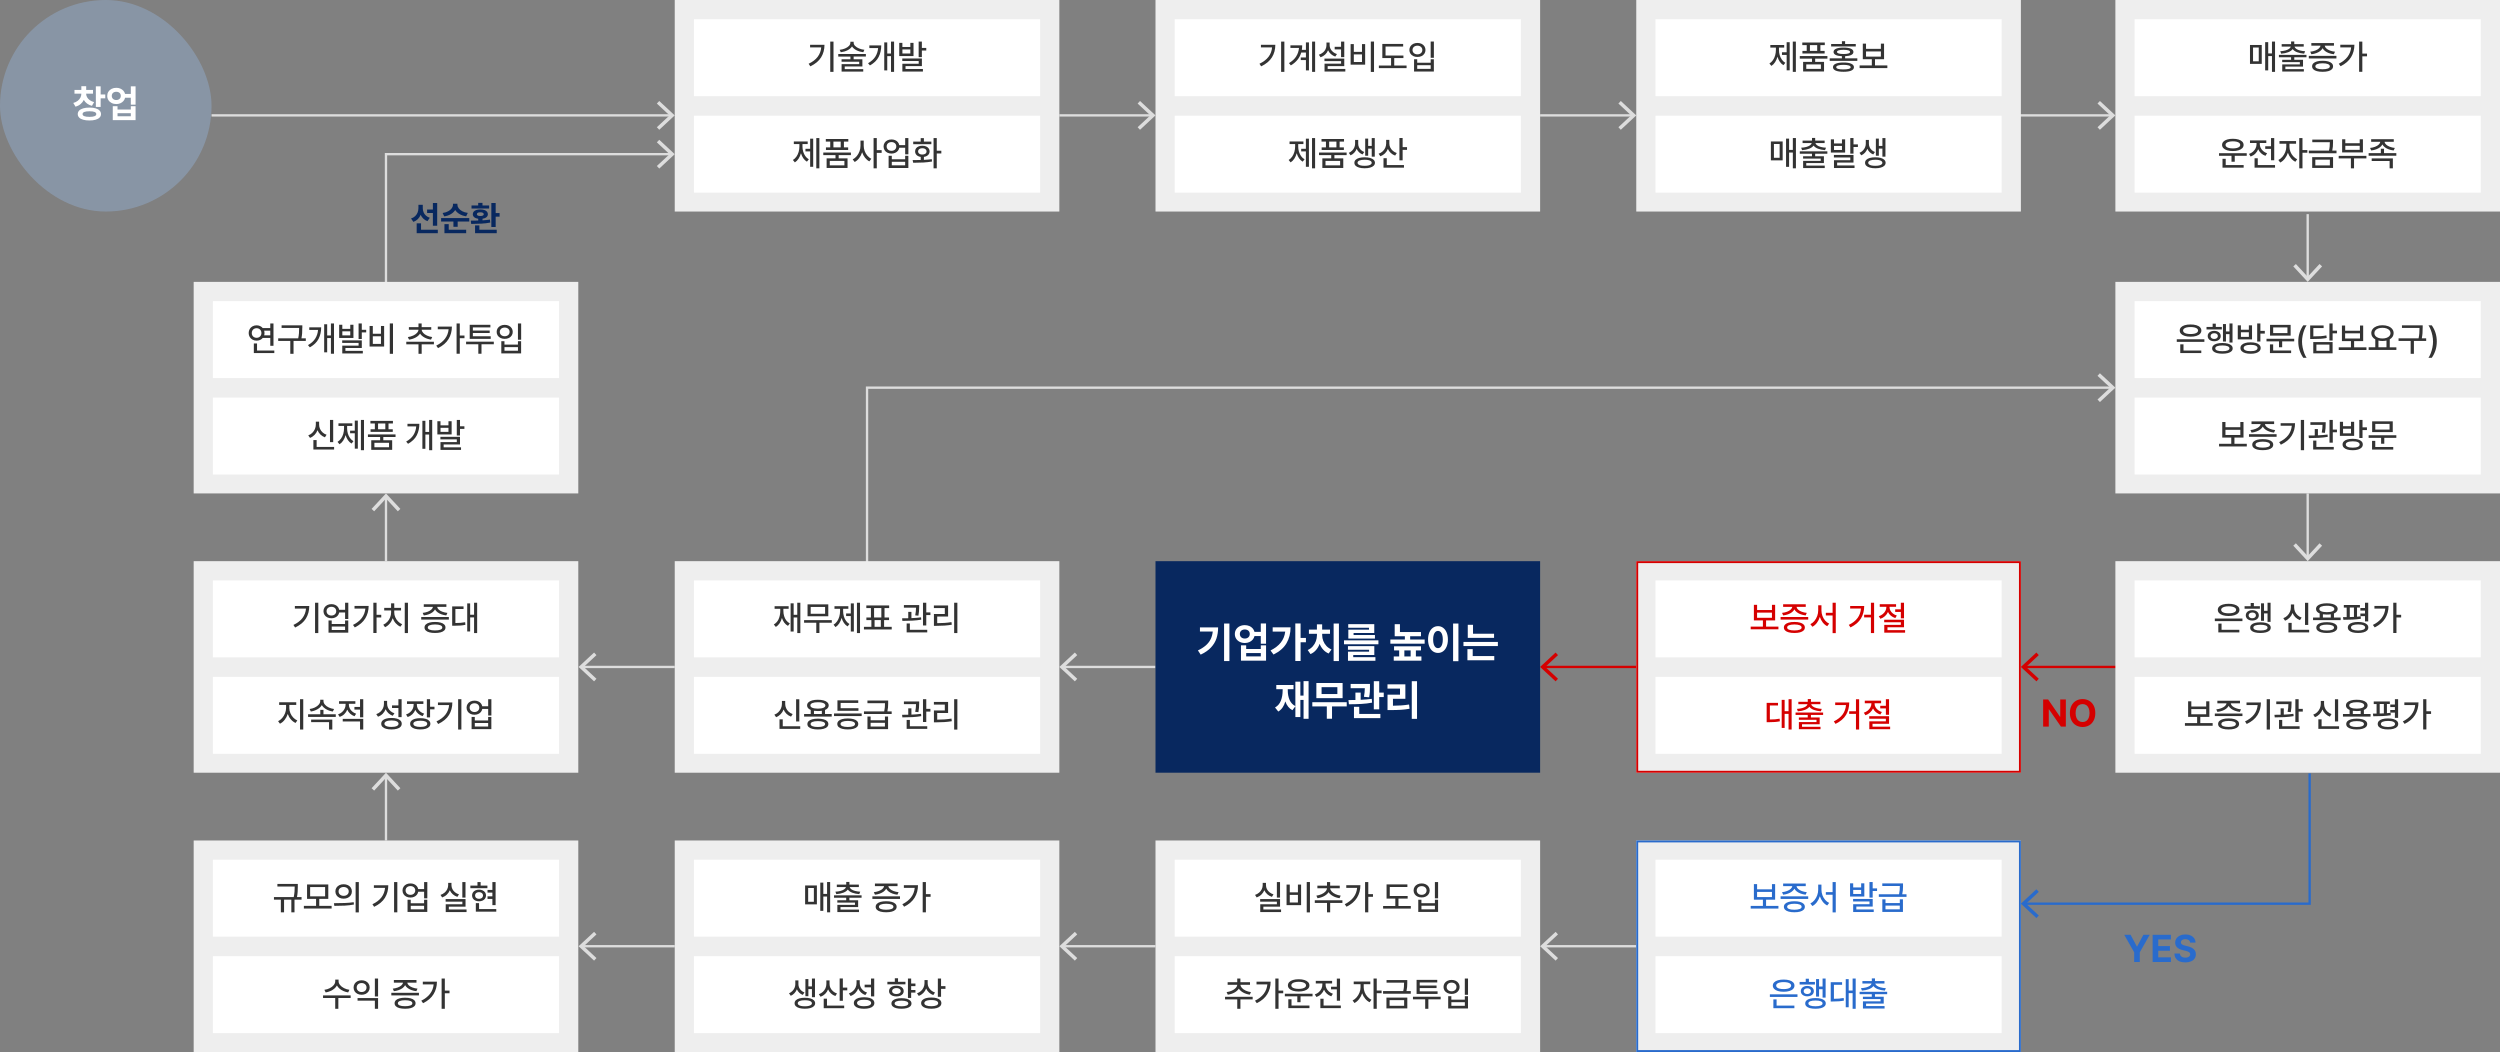 <?xml version="1.0" encoding="UTF-8"?>
<svg id="_레이어_1" xmlns="http://www.w3.org/2000/svg" width="1300" height="547.05" version="1.1" viewBox="0 0 1300 547.05">
  <rect x="0" y="0" width="1300" height="547.05" fill="#808080" stroke="none"/>
  <!-- Generator: Adobe Illustrator 29.8.2, SVG Export Plug-In . SVG Version: 2.1.1 Build 3)  -->
  <rect x="0" y="0" width="110" height="110" rx="55" ry="55" fill="#8895a5"/>
  <g>
    <path d="M48.38,48.72h-3.59c.01.62.17,1.23.47,1.8s.76,1.09,1.38,1.54,1.39.79,2.3,1.04l-1.13,1.95c-.98-.26-1.83-.66-2.54-1.19s-1.27-1.16-1.68-1.9c-.4.83-.97,1.55-1.69,2.16s-1.59,1.07-2.61,1.37l-1.19-1.95c.92-.25,1.69-.63,2.32-1.12s1.1-1.06,1.41-1.7.47-1.31.47-2h-3.57v-1.95h3.57v-1.95h2.52v1.95h3.55v1.95ZM41.16,57.5c.48-.51,1.19-.89,2.1-1.16s2-.4,3.27-.4,2.3.13,3.2.4,1.59.65,2.07,1.16.72,1.12.72,1.83-.24,1.29-.73,1.79-1.18.88-2.08,1.14-1.96.39-3.19.39-2.34-.13-3.26-.39-1.62-.64-2.1-1.14-.73-1.1-.73-1.79.24-1.32.73-1.83ZM43.83,60.41c.61.24,1.5.36,2.7.36s2.04-.12,2.64-.36.9-.6.9-1.08-.3-.87-.89-1.11-1.47-.36-2.65-.36-2.1.12-2.7.36-.9.61-.89,1.11c0,.48.29.84.9,1.08ZM49.84,44.89h2.5v4.22h2.4v2.01h-2.4v4.49h-2.5v-10.72Z" fill="#fff"/>
    <path d="M62.55,46.05c.63.27,1.17.64,1.6,1.12s.73,1.04.89,1.67h2.98v-3.95h2.48v9.55h-2.48v-3.61h-2.97c-.15.64-.44,1.22-.87,1.71s-.97.88-1.61,1.16-1.33.41-2.09.41c-.9,0-1.71-.18-2.43-.55s-1.29-.87-1.69-1.52-.61-1.38-.6-2.19c0-.8.19-1.52.6-2.16s.97-1.14,1.69-1.5,1.53-.54,2.43-.53c.74,0,1.43.12,2.07.39ZM58.42,51c.2.33.48.58.83.76s.77.26,1.23.26.85-.09,1.2-.27.63-.43.83-.76.3-.71.3-1.14-.1-.82-.3-1.14-.47-.57-.83-.74-.75-.25-1.2-.25-.87.08-1.23.25-.64.42-.83.74-.3.7-.3,1.14.1.82.3,1.15ZM58.65,55.23h2.46v1.72h6.91v-1.72h2.48v7.25h-11.86v-7.25ZM68.03,60.46v-1.6h-6.91v1.6h6.91Z" fill="#fff"/>
  </g>
  <g>
    <rect x="1050" y="59.39" width="48.01" height="1.22" fill="#ddd"/>
    <polygon points="1091.95 67.49 1090.7 66.15 1097.31 60 1090.7 53.85 1091.95 52.51 1100 60 1091.95 67.49" fill="#ddd"/>
  </g>
  <g>
    <rect x="800.86" y="59.39" width="48.01" height="1.22" fill="#ddd"/>
    <polygon points="842.81 67.49 841.56 66.15 848.17 60 841.56 53.85 842.81 52.51 850.86 60 842.81 67.49" fill="#ddd"/>
  </g>
  <g>
    <rect x="1100" width="200" height="110" fill="#eee"/>
    <rect x="1110" y="10" width="180" height="40" fill="#fff"/>
    <g>
      <path d="M1169.99,23.39h6.12v9.83h-6.12v-9.83ZM1174.55,31.88v-7.17h-2.97v7.17h2.97ZM1183.02,37.37h-1.6v-8.21h-1.95v7.44h-1.58v-14.68h1.58v5.87h1.95v-6.17h1.6v15.75Z" fill="#333"/>
      <path d="M1199.37,29.77h-6.35v1.32h4.55v3.55h-9.18v1.3h9.62v1.27h-11.25v-3.73h9.16v-1.18h-9.18v-1.21h4.62v-1.32h-6.33v-1.25h14.33v1.25ZM1188.42,26.24c.79-.22,1.42-.5,1.91-.84s.79-.74.9-1.18h-4.76v-1.28h4.9v-1.39h1.65v1.39h4.92v1.28h-4.79c.11.44.41.83.89,1.18s1.12.63,1.92.84,1.7.35,2.7.4l-.51,1.27c-1.41-.11-2.63-.36-3.67-.76s-1.8-.94-2.29-1.62c-.48.67-1.24,1.21-2.29,1.62s-2.27.66-3.69.76l-.47-1.27c1-.05,1.9-.19,2.68-.4Z" fill="#333"/>
      <path d="M1214.94,30.39h-14.36v-1.35h14.36v1.35ZM1203.93,26.29c.79-.3,1.42-.67,1.9-1.11s.75-.91.81-1.42h-4.74v-1.37h11.76v1.37h-4.79c.06.5.33.98.81,1.42s1.11.81,1.9,1.11,1.66.5,2.62.6l-.6,1.32c-.91-.11-1.76-.3-2.54-.58s-1.46-.64-2.03-1.08-.99-.92-1.27-1.47c-.29.54-.71,1.03-1.28,1.47s-1.24.79-2.03,1.08-1.63.48-2.54.58l-.58-1.32c.94-.1,1.81-.3,2.59-.6ZM1202.94,32.93c.43-.43,1.06-.76,1.88-.99s1.8-.34,2.94-.34,2.09.11,2.91.34,1.44.56,1.87.99.65.95.65,1.56-.22,1.12-.65,1.55-1.06.75-1.87.97-1.78.33-2.91.33-2.12-.11-2.94-.33-1.45-.54-1.88-.97-.65-.94-.65-1.55.22-1.12.65-1.56ZM1204.93,35.62c.65.26,1.57.4,2.76.4s2.16-.13,2.83-.39,1-.64,1-1.14-.33-.89-.98-1.16-1.58-.41-2.78-.42c-1.21.01-2.15.15-2.8.42s-.98.66-.98,1.16c0,.49.31.87.96,1.13Z" fill="#333"/>
      <path d="M1220.72,29.54c1.08-1.42,1.7-3.05,1.87-4.89h-5.64v-1.39h7.35c-.01,2.4-.59,4.56-1.75,6.47s-2.97,3.48-5.46,4.71l-.93-1.3c1.97-.98,3.49-2.19,4.57-3.6ZM1228.41,27.89h2.44v1.39h-2.44v8.07h-1.67v-15.73h1.67v6.28Z" fill="#333"/>
    </g>
    <rect x="1110" y="60.17" width="180" height="40" fill="#fff"/>
    <g>
      <path d="M1168.31,81.03h-6.24v3.06h-1.69v-3.06h-6.49v-1.35h14.41v1.35ZM1156.16,73.66c.46-.48,1.11-.85,1.96-1.11s1.83-.39,2.96-.39,2.11.13,2.95.39,1.49.63,1.95,1.11.69,1.05.69,1.7-.23,1.21-.69,1.69-1.11.85-1.96,1.11-1.83.39-2.94.39-2.1-.13-2.95-.39-1.5-.63-1.96-1.11-.69-1.04-.69-1.69.23-1.22.69-1.7ZM1155.7,82.58h1.67v3.25h9.33v1.37h-11v-4.62ZM1157.73,76.33c.31.28.76.49,1.34.63s1.25.22,2.02.22,1.44-.07,2.02-.22,1.02-.36,1.34-.63.47-.6.47-.98-.16-.72-.47-1-.76-.49-1.34-.64-1.25-.22-2.02-.22c-.77,0-1.44.08-2.02.23s-1.02.36-1.34.64-.47.61-.46.99c0,.38.15.7.46.98Z" fill="#333"/>
      <path d="M1171.56,78.86c.59-.52,1.05-1.12,1.37-1.79s.47-1.37.47-2.09v-.62h-3.41v-1.37h8.49v1.37h-3.38v.62c0,.66.14,1.3.45,1.92s.75,1.19,1.32,1.68,1.25.87,2.02,1.12l-.86,1.34c-.87-.3-1.62-.76-2.27-1.35s-1.14-1.29-1.49-2.09c-.35.88-.86,1.65-1.53,2.31s-1.48,1.16-2.4,1.49l-.86-1.35c.79-.27,1.48-.66,2.08-1.18ZM1172.37,82.3h1.67v3.55h8.98v1.35h-10.65v-4.9ZM1182.6,83.33h-1.67v-5.92h-3.01v-1.35h3.01v-4.25h1.67v11.53Z" fill="#333"/>
      <path d="M1191.02,78.93c.34.85.82,1.61,1.43,2.3s1.31,1.22,2.09,1.59l-.95,1.3c-.87-.42-1.64-1.04-2.32-1.87s-1.2-1.77-1.56-2.81c-.36,1.13-.9,2.15-1.6,3.05s-1.5,1.58-2.39,2.03l-.98-1.32c.78-.38,1.48-.93,2.11-1.66s1.12-1.55,1.48-2.45.54-1.8.54-2.68v-1.67h-3.55v-1.39h8.63v1.39h-3.43v1.67c0,.83.17,1.66.51,2.51ZM1195.62,71.78h1.67v6.24h2.53v1.41h-2.53v8.1h-1.67v-15.75Z" fill="#333"/>
      <path d="M1213.17,73.77v.48c0,.69-.03,1.35-.08,1.99s-.16,1.33-.33,2.08h2.23v1.37h-14.41v-1.37h10.49c.19-.82.31-1.56.36-2.21s.08-1.38.08-2.16h-9.12v-1.37h10.78v1.2ZM1202.34,81.7h10.85v5.64h-10.85v-5.64ZM1211.53,85.99v-2.97h-7.56v2.97h7.56Z" fill="#333"/>
      <path d="M1230.53,82.37h-6.43v5.17h-1.63v-5.17h-6.35v-1.32h14.41v1.32ZM1217.91,72.42h1.65v2.06h7.49v-2.06h1.67v6.84h-10.81v-6.84ZM1227.05,77.92v-2.11h-7.49v2.11h7.49Z" fill="#333"/>
      <path d="M1231.69,79.62h6.35v-2.29h1.65v2.29h6.4v1.35h-14.4v-1.35ZM1244.77,73.75h-4.79c.06.52.33,1,.81,1.44s1.11.82,1.9,1.13,1.66.51,2.62.61l-.62,1.32c-.91-.11-1.75-.3-2.53-.58s-1.46-.64-2.03-1.08-1-.93-1.28-1.48c-.28.55-.71,1.04-1.27,1.48s-1.24.8-2.02,1.08-1.62.48-2.53.58l-.6-1.32c.95-.1,1.82-.3,2.61-.61s1.42-.69,1.9-1.13.74-.93.8-1.44h-4.74v-1.35h11.76v1.35ZM1233.29,82.38h11v5.15h-1.69v-3.81h-9.32v-1.34Z" fill="#333"/>
    </g>
  </g>
  <g>
    <rect x="850.86" width="200" height="110" fill="#eee"/>
    <rect x="860.86" y="10" width="180" height="40" fill="#fff"/>
    <g>
      <path d="M921.94,31.27c.51-.74.89-1.56,1.14-2.47s.39-1.84.39-2.79v-1.27h-2.9v-1.35h7.21v1.35h-2.71v1.27c0,.91.12,1.8.37,2.66s.62,1.64,1.12,2.34,1.1,1.25,1.82,1.66l-1,1.23c-.73-.43-1.36-1.03-1.88-1.79s-.92-1.63-1.21-2.61c-.29,1.06-.7,2-1.24,2.83s-1.18,1.47-1.93,1.94l-1.02-1.25c.72-.43,1.33-1.02,1.84-1.76ZM926.62,27.19h2.44v-5.24h1.58v14.62h-1.58v-8.02h-2.44v-1.37ZM933.85,37.37h-1.6v-15.75h1.6v15.75Z" fill="#333"/>
      <path d="M950.25,30.49h-6.36v1.69h4.61v4.99h-10.88v-4.99h4.62v-1.69h-6.35v-1.34h14.36v1.34ZM937.2,22.11h11.69v1.35h-2.29v3.01h2.21v1.35h-11.55v-1.35h2.23v-3.01h-2.3v-1.35ZM946.87,35.82v-2.32h-7.61v2.32h7.61ZM944.94,26.47v-3.01h-3.78v3.01h3.78Z" fill="#333"/>
      <path d="M951.44,30.32h6.35v-1.09c-1.41-.06-2.48-.28-3.23-.66s-1.12-.89-1.11-1.56c0-.74.44-1.31,1.33-1.69s2.17-.58,3.84-.58,2.96.19,3.84.58,1.33.95,1.32,1.69c0,.66-.36,1.18-1.1,1.56s-1.81.59-3.22.66v1.09h6.35v1.32h-14.36v-1.32ZM952.18,22.88h5.61v-1.46h1.67v1.46h5.54v1.28h-12.81v-1.28ZM962.63,33.13c.94.42,1.41,1.02,1.42,1.81,0,.78-.47,1.37-1.4,1.78s-2.25.61-3.98.61-3.15-.2-4.1-.61-1.42-1-1.42-1.78.47-1.4,1.42-1.81,2.29-.63,4.05-.63,3.08.21,4.02.63ZM955.79,35.81c.63.2,1.54.29,2.74.29s2.2-.1,2.85-.29.97-.48.97-.87-.32-.69-.96-.9-1.57-.31-2.79-.32c-1.23,0-2.17.11-2.8.32s-.96.5-.96.9.31.67.94.87ZM956.09,27.8c.58.18,1.43.28,2.53.29,1.11,0,1.95-.1,2.53-.28s.87-.45.87-.79c0-.37-.29-.65-.86-.83s-1.42-.28-2.53-.29c-1.11,0-1.95.1-2.53.29s-.87.47-.86.83c0,.34.28.6.87.79Z" fill="#333"/>
      <path d="M981.41,35.41h-14.41v-1.39h6.35v-3.23h-4.69v-8.1h1.67v2.71h7.73v-2.71h1.65v8.1h-4.71v3.23h6.42v1.39ZM978.06,29.44v-2.69h-7.73v2.69h7.73Z" fill="#333"/>
    </g>
    <rect x="860.86" y="60.17" width="180" height="40" fill="#fff"/>
    <g>
      <path d="M920.86,73.56h6.12v9.83h-6.12v-9.83ZM925.41,82.05v-7.17h-2.97v7.17h2.97ZM933.88,87.53h-1.6v-8.21h-1.95v7.44h-1.58v-14.68h1.58v5.87h1.95v-6.17h1.6v15.75Z" fill="#333"/>
      <path d="M950.23,79.94h-6.35v1.32h4.55v3.55h-9.18v1.3h9.62v1.27h-11.25v-3.73h9.16v-1.18h-9.18v-1.21h4.62v-1.32h-6.33v-1.25h14.33v1.25ZM939.29,76.41c.79-.22,1.42-.5,1.91-.84s.79-.74.9-1.18h-4.76v-1.28h4.9v-1.39h1.65v1.39h4.92v1.28h-4.79c.11.44.41.83.89,1.18s1.12.63,1.92.84,1.7.35,2.7.4l-.51,1.27c-1.41-.11-2.63-.36-3.67-.76s-1.8-.94-2.29-1.62c-.48.67-1.24,1.21-2.29,1.62s-2.27.66-3.69.76l-.47-1.27c1-.05,1.9-.19,2.68-.4Z" fill="#333"/>
      <path d="M953.69,74.6h4.13v-2.14h1.65v6.87h-7.42v-6.87h1.63v2.14ZM953.64,80.57h10.18v3.97h-8.51v1.49h9.05v1.34h-10.69v-4.06h8.49v-1.42h-8.53v-1.32ZM957.82,77.99v-2.11h-4.13v2.11h4.13ZM962.15,71.78h1.67v3.3h2.29v1.35h-2.29v3.45h-1.67v-8.1Z" fill="#333"/>
      <path d="M972.18,76.51c.24.55.6,1.05,1.08,1.49s1.04.79,1.71,1.04l-.88,1.28c-.71-.28-1.33-.67-1.85-1.17s-.92-1.09-1.21-1.76c-.3.76-.72,1.43-1.26,2.02s-1.18,1.04-1.92,1.37l-.91-1.3c.69-.3,1.27-.7,1.77-1.21s.87-1.06,1.12-1.67.38-1.2.38-1.8v-2.04h1.62v2.04c0,.58.12,1.15.36,1.7ZM970.46,83.12c.43-.43,1.04-.76,1.85-.99s1.75-.34,2.85-.34,2.04.11,2.84.34,1.43.56,1.86.99.66.94.66,1.53-.22,1.1-.66,1.53-1.06.75-1.86.98-1.75.34-2.84.34-2.04-.11-2.85-.34-1.42-.55-1.85-.98-.64-.94-.63-1.53c0-.59.21-1.1.63-1.53ZM971.91,85.5c.29.24.72.42,1.27.54s1.21.18,1.97.18c.76,0,1.41-.05,1.96-.18s.98-.3,1.28-.54.45-.52.45-.85-.15-.61-.44-.85-.71-.42-1.26-.54-1.19-.19-1.94-.19c-1.18,0-2.09.14-2.75.41s-.98.67-.98,1.17c0,.33.14.61.43.85ZM975.45,72.08h1.55v3.81h1.85v-4.1h1.58v9.69h-1.58v-4.22h-1.85v3.73h-1.55v-8.91Z" fill="#333"/>
    </g>
  </g>
  <g>
    <rect x="550.86" y="59.39" width="48.01" height="1.22" fill="#ddd"/>
    <polygon points="592.81 67.49 591.56 66.15 598.17 60 591.56 53.85 592.81 52.51 600.86 60 592.81 67.49" fill="#ddd"/>
  </g>
  <g>
    <rect x="552.85" y="346.2" width="48.01" height="1.22" fill="#ddd"/>
    <polygon points="558.92 339.32 560.16 340.67 553.55 346.81 560.16 352.96 558.92 354.3 550.86 346.81 558.92 339.32" fill="#ddd"/>
  </g>
  <g>
    <rect x="802.85" y="346.2" width="48.01" height="1.22" fill="#d50000"/>
    <polygon points="808.92 339.32 810.16 340.67 803.55 346.81 810.16 352.96 808.92 354.3 800.86 346.81 808.92 339.32" fill="#d50000"/>
  </g>
  <g>
    <rect x="552.85" y="491.43" width="48.01" height="1.22" fill="#ddd"/>
    <polygon points="558.92 484.56 560.16 485.9 553.55 492.04 560.16 498.19 558.92 499.53 550.86 492.04 558.92 484.56" fill="#ddd"/>
  </g>
  <g>
    <rect x="302.85" y="346.2" width="48.01" height="1.22" fill="#ddd"/>
    <polygon points="308.92 339.32 310.16 340.67 303.55 346.81 310.16 352.96 308.92 354.3 300.86 346.81 308.92 339.32" fill="#ddd"/>
  </g>
  <g>
    <rect x="302.85" y="491.43" width="48.01" height="1.22" fill="#ddd"/>
    <polygon points="308.92 484.56 310.16 485.9 303.55 492.04 310.16 498.19 308.92 499.53 300.86 492.04 308.92 484.56" fill="#ddd"/>
  </g>
  <g>
    <rect x="802.85" y="491.43" width="48.01" height="1.22" fill="#ddd"/>
    <polygon points="808.92 484.56 810.16 485.9 803.55 492.04 810.16 498.19 808.92 499.53 800.86 492.04 808.92 484.56" fill="#ddd"/>
  </g>
  <g>
    <rect x="1052.85" y="346.2" width="48.01" height="1.22" fill="#d50000"/>
    <polygon points="1058.92 339.32 1060.16 340.67 1053.55 346.81 1060.16 352.96 1058.92 354.3 1050.86 346.81 1058.92 339.32" fill="#d50000"/>
  </g>
  <g>
    <rect x="200.1" y="258.57" width="1.22" height="33.25" fill="#ddd"/>
    <polygon points="208.2 264.63 206.86 265.88 200.71 259.27 194.56 265.88 193.22 264.63 200.71 256.58 208.2 264.63" fill="#ddd"/>
  </g>
  <g>
    <rect x="1199.39" y="111.35" width="1.22" height="33.25" fill="#ddd"/>
    <polygon points="1192.51 138.53 1193.85 137.28 1200 143.89 1206.15 137.28 1207.49 138.53 1200 146.58 1192.51 138.53" fill="#ddd"/>
  </g>
  <g>
    <rect x="1199.39" y="256.58" width="1.22" height="33.25" fill="#ddd"/>
    <polygon points="1192.51 283.76 1193.85 282.51 1200 289.12 1206.15 282.51 1207.49 283.76 1200 291.81 1192.51 283.76" fill="#ddd"/>
  </g>
  <g>
    <polygon points="201.32 147.93 200.1 147.93 200.1 79.56 348.88 79.56 348.88 80.78 201.32 80.78 201.32 147.93" fill="#ddd"/>
    <polygon points="342.81 87.66 341.56 86.32 348.17 80.17 341.56 74.02 342.81 72.68 350.86 80.17 342.81 87.66" fill="#ddd"/>
  </g>
  <g>
    <polygon points="451.47 294.51 450.25 294.51 450.25 200.97 1098.01 200.97 1098.01 202.19 451.47 202.19 451.47 294.51" fill="#ddd"/>
    <polygon points="1091.95 209.07 1090.7 207.73 1097.31 201.58 1090.7 195.43 1091.95 194.09 1100 201.58 1091.95 209.07" fill="#ddd"/>
  </g>
  <g>
    <polygon points="1201.63 470.52 1052.85 470.52 1052.85 469.3 1200.4 469.3 1200.4 402.15 1201.63 402.15 1201.63 470.52" fill="#296bcc"/>
    <polygon points="1058.92 462.42 1060.16 463.76 1053.55 469.91 1060.16 476.06 1058.92 477.4 1050.86 469.91 1058.92 462.42" fill="#296bcc"/>
  </g>
  <g>
    <rect x="600.86" width="200" height="110" fill="#eee"/>
    <rect x="610.86" y="10" width="180" height="40" fill="#fff"/>
    <g>
      <path d="M659.63,29.55c1.07-1.41,1.69-3.05,1.85-4.91h-5.8v-1.34h7.49c0,2.44-.58,4.6-1.75,6.5s-3.04,3.46-5.62,4.7l-.88-1.35c2.06-.98,3.63-2.18,4.7-3.59ZM667.87,37.37h-1.69v-15.75h1.69v15.75Z" fill="#333"/>
      <path d="M673.98,29.39c.85-1.31,1.35-2.79,1.5-4.45h-4.46v-1.37h6.12c0,.8-.06,1.59-.18,2.36h2.12v-3.9h1.58v14.57h-1.58v-5.36h-2.69v-1.37h2.69v-2.57h-2.43c-.81,2.81-2.62,5.05-5.41,6.71l-.98-1.2c1.64-.97,2.89-2.11,3.74-3.42ZM683.86,37.37h-1.58v-15.75h1.58v15.75Z" fill="#333"/>
      <path d="M687.93,27.32c.59-.5,1.05-1.07,1.36-1.73s.47-1.36.47-2.1v-1.37h1.65v1.37c0,.67.15,1.31.46,1.92s.75,1.15,1.32,1.63,1.25.83,2.03,1.08l-.88,1.3c-.86-.3-1.6-.73-2.25-1.3s-1.14-1.23-1.49-1.99c-.35.86-.85,1.61-1.52,2.24s-1.46,1.1-2.38,1.42l-.9-1.34c.81-.26,1.51-.63,2.1-1.13ZM688.72,30.46h10.3v3.92h-8.63v1.46h9.18v1.34h-10.81v-4.06h8.61v-1.34h-8.65v-1.32ZM699.02,29.72h-1.67v-4.04h-3.32v-1.35h3.32v-2.71h1.67v8.1Z" fill="#333"/>
      <path d="M702.32,22.93h1.67v4.04h4.24v-4.04h1.65v10.69h-7.56v-10.69ZM708.23,32.25v-3.96h-4.24v3.96h4.24ZM714.49,37.4h-1.67v-15.79h1.67v15.79Z" fill="#333"/>
      <path d="M729.76,30.21h-4.76v3.85h6.42v1.37h-14.41v-1.37h6.35v-3.85h-4.55v-7.38h10.83v1.35h-9.16v4.69h9.3v1.34Z" fill="#333"/>
      <path d="M733.42,24.09c.36-.56.86-.99,1.5-1.3s1.36-.46,2.15-.46,1.51.15,2.15.46,1.13.74,1.49,1.3.54,1.19.54,1.9-.18,1.34-.54,1.89-.86.98-1.49,1.29-1.35.46-2.15.45c-.8,0-1.51-.15-2.15-.45s-1.14-.74-1.5-1.29-.54-1.19-.54-1.89.18-1.34.54-1.9ZM734.83,27.18c.22.34.52.61.91.8s.83.29,1.33.29.92-.1,1.31-.29.69-.46.91-.8.33-.74.33-1.18-.11-.83-.33-1.17-.52-.61-.91-.8-.82-.28-1.31-.28-.93.09-1.33.28-.7.45-.91.8-.33.73-.33,1.17.11.84.33,1.18ZM735.32,30.83h1.63v1.78h7.01v-1.78h1.65v6.35h-10.3v-6.35ZM743.96,35.8v-1.88h-7.01v1.88h7.01ZM745.62,30.07h-1.67v-8.46h1.67v8.46Z" fill="#333"/>
    </g>
    <rect x="610.86" y="60.17" width="180" height="40" fill="#fff"/>
    <g>
      <path d="M671.94,81.43c.51-.74.89-1.56,1.14-2.46s.39-1.84.39-2.79v-1.27h-2.9v-1.35h7.21v1.35h-2.71v1.27c0,.91.12,1.8.37,2.66s.62,1.64,1.12,2.34,1.1,1.25,1.82,1.66l-1,1.23c-.73-.43-1.36-1.03-1.88-1.79s-.92-1.63-1.21-2.61c-.29,1.06-.7,2-1.24,2.83s-1.18,1.47-1.93,1.94l-1.02-1.25c.72-.43,1.33-1.02,1.84-1.76ZM676.62,77.36h2.44v-5.24h1.58v14.62h-1.58v-8.02h-2.44v-1.37ZM683.85,87.53h-1.6v-15.75h1.6v15.75Z" fill="#333"/>
      <path d="M700.25,80.66h-6.36v1.69h4.61v4.99h-10.88v-4.99h4.62v-1.69h-6.35v-1.34h14.36v1.34ZM687.2,72.28h11.69v1.35h-2.29v3.01h2.21v1.35h-11.55v-1.35h2.23v-3.01h-2.3v-1.35ZM696.87,85.99v-2.32h-7.61v2.32h7.61ZM694.94,76.64v-3.01h-3.78v3.01h3.78Z" fill="#333"/>
      <path d="M706.62,76.51c.24.55.6,1.05,1.08,1.49s1.04.79,1.71,1.04l-.88,1.28c-.71-.28-1.33-.67-1.85-1.17s-.92-1.09-1.21-1.76c-.3.76-.72,1.43-1.26,2.02s-1.18,1.04-1.92,1.37l-.91-1.3c.69-.3,1.27-.7,1.77-1.21s.87-1.06,1.12-1.67.38-1.2.38-1.8v-2.04h1.62v2.04c0,.58.12,1.15.36,1.7ZM704.91,83.12c.43-.43,1.04-.76,1.85-.99s1.75-.34,2.85-.34,2.04.11,2.84.34,1.43.56,1.86.99.66.94.66,1.53-.22,1.1-.66,1.53-1.06.75-1.86.98-1.75.34-2.84.34-2.04-.11-2.85-.34-1.42-.55-1.85-.98-.64-.94-.63-1.53c0-.59.21-1.1.63-1.53ZM706.36,85.5c.29.24.72.42,1.27.54s1.21.18,1.97.18c.76,0,1.41-.05,1.96-.18s.98-.3,1.28-.54.45-.52.45-.85-.15-.61-.44-.85-.71-.42-1.26-.54-1.19-.19-1.94-.19c-1.18,0-2.09.14-2.75.41s-.98.67-.98,1.17c0,.33.14.61.43.85ZM709.9,72.08h1.55v3.81h1.85v-4.1h1.58v9.69h-1.58v-4.22h-1.85v3.73h-1.55v-8.91Z" fill="#333"/>
      <path d="M722.94,76.7c.31.65.76,1.23,1.34,1.73s1.27.88,2.05,1.15l-.86,1.32c-.87-.3-1.63-.76-2.28-1.36s-1.15-1.3-1.5-2.11c-.35.9-.85,1.67-1.52,2.33s-1.45,1.16-2.37,1.5l-.93-1.32c.81-.28,1.52-.69,2.11-1.23s1.04-1.16,1.35-1.86.47-1.45.47-2.24v-1.86h1.65v1.92c0,.7.16,1.38.47,2.03ZM719.41,82.26h1.71v3.59h8.95v1.35h-10.65v-4.94ZM727.7,71.77h1.67v4.75h2.29v1.42h-2.29v5.45h-1.67v-11.62Z" fill="#333"/>
    </g>
  </g>
  <g>
    <rect x="110" y="59.39" width="238.88" height="1.22" fill="#ddd"/>
    <polygon points="342.81 67.49 341.56 66.15 348.17 60 341.56 53.85 342.81 52.51 350.86 60 342.81 67.49" fill="#ddd"/>
  </g>
  <rect x="350.86" width="200" height="110" fill="#eee"/>
  <rect x="360.86" y="10" width="180" height="40" fill="#fff"/>
  <g>
    <path d="M425.19,29.55c1.07-1.41,1.69-3.05,1.85-4.91h-5.8v-1.34h7.49c0,2.44-.58,4.6-1.74,6.5s-3.04,3.46-5.62,4.7l-.88-1.35c2.06-.98,3.63-2.18,4.7-3.59ZM433.42,37.37h-1.69v-15.75h1.69v15.75Z" fill="#333"/>
    <path d="M435.89,28.07h14.36v1.34h-6.36v1.41h4.55v3.73h-9.18v1.39h9.62v1.28h-11.25v-3.88h9.16v-1.23h-9.18v-1.28h4.61v-1.41h-6.33v-1.34ZM444.67,23.88c.5.52,1.17.96,2.02,1.31s1.78.59,2.8.7l-.58,1.27c-1.31-.16-2.49-.5-3.54-1.03s-1.82-1.19-2.32-1.98c-.5.79-1.28,1.45-2.32,1.98s-2.21.87-3.52,1.04l-.58-1.27c1.02-.11,1.95-.34,2.8-.7s1.52-.79,2.02-1.31.75-1.07.75-1.67v-.53h1.71v.53c0,.59.25,1.15.75,1.67Z" fill="#333"/>
    <path d="M455.17,29.46c.83-1.31,1.32-2.8,1.45-4.47h-4.56v-1.37h6.19c0,2.24-.46,4.24-1.35,5.99s-2.41,3.22-4.54,4.42l-.97-1.16c1.69-.96,2.95-2.09,3.78-3.4ZM464.92,37.37h-1.6v-8.17h-1.95v7.42h-1.56v-14.57h1.56v5.8h1.95v-6.22h1.6v15.75Z" fill="#333"/>
    <path d="M469.25,24.43h4.13v-2.14h1.65v6.87h-7.42v-6.87h1.63v2.14ZM469.2,30.41h10.18v3.97h-8.51v1.49h9.05v1.34h-10.69v-4.06h8.49v-1.42h-8.53v-1.32ZM473.38,27.82v-2.11h-4.13v2.11h4.13ZM477.7,21.62h1.67v3.3h2.29v1.35h-2.29v3.45h-1.67v-8.1Z" fill="#333"/>
  </g>
  <rect x="360.86" y="60.17" width="180" height="40" fill="#fff"/>
  <g>
    <path d="M414.16,81.43c.51-.74.89-1.56,1.14-2.46s.39-1.84.39-2.79v-1.27h-2.9v-1.35h7.21v1.35h-2.71v1.27c0,.91.12,1.8.37,2.66s.62,1.64,1.12,2.34,1.1,1.25,1.81,1.66l-1,1.23c-.73-.43-1.36-1.03-1.88-1.79s-.92-1.63-1.21-2.61c-.29,1.06-.7,2-1.24,2.83s-1.18,1.47-1.93,1.94l-1.02-1.25c.72-.43,1.33-1.02,1.84-1.76ZM418.84,77.36h2.44v-5.24h1.58v14.62h-1.58v-8.02h-2.44v-1.37ZM426.07,87.53h-1.6v-15.75h1.6v15.75Z" fill="#333"/>
    <path d="M442.47,80.66h-6.36v1.69h4.61v4.99h-10.88v-4.99h4.62v-1.69h-6.35v-1.34h14.36v1.34ZM429.43,72.28h11.69v1.35h-2.29v3.01h2.21v1.35h-11.55v-1.35h2.23v-3.01h-2.3v-1.35ZM439.09,85.99v-2.32h-7.61v2.32h7.61ZM437.16,76.64v-3.01h-3.78v3.01h3.78Z" fill="#333"/>
    <path d="M449.62,78.53c.33.9.8,1.71,1.41,2.42s1.29,1.25,2.06,1.63l-1.04,1.34c-.84-.45-1.59-1.08-2.24-1.91s-1.15-1.78-1.5-2.84c-.36,1.14-.87,2.15-1.54,3.04s-1.45,1.56-2.33,2.02l-1.04-1.35c.79-.38,1.49-.94,2.11-1.69s1.09-1.59,1.44-2.53.51-1.89.51-2.85v-2.69h1.67v2.69c0,.92.16,1.83.49,2.73ZM454.26,71.78h1.67v6.28h2.53v1.42h-2.53v8.05h-1.67v-15.75Z" fill="#333"/>
    <path d="M465.46,72.87c.57.25,1.04.59,1.42,1.04s.62.96.73,1.55h3.08v-3.67h1.67v8.46h-1.67v-3.41h-3.07c-.11.6-.35,1.12-.72,1.58s-.85.81-1.42,1.06-1.2.38-1.89.38c-.8,0-1.51-.16-2.14-.47s-1.12-.75-1.47-1.31-.53-1.2-.53-1.91.18-1.33.53-1.89.84-1,1.47-1.31,1.34-.46,2.13-.46c.69,0,1.31.11,1.88.36ZM461.37,77.34c.21.35.51.62.9.81s.82.29,1.31.29.91-.1,1.29-.29.67-.46.89-.81.32-.74.32-1.19-.11-.84-.32-1.19-.51-.61-.89-.8-.81-.28-1.29-.28-.93.09-1.31.28-.68.45-.9.8-.32.74-.32,1.19.11.83.32,1.18ZM462.09,81h1.65v1.83h6.94v-1.83h1.67v6.35h-10.27v-6.35ZM470.68,85.97v-1.83h-6.94v1.83h6.94Z" fill="#333"/>
    <path d="M478.77,83.2v-1.6c-.59-.09-1.11-.26-1.55-.52s-.78-.59-1.02-.99-.35-.85-.35-1.35c0-.59.15-1.1.46-1.55s.76-.79,1.33-1.04,1.23-.37,1.97-.37,1.39.12,1.97.37,1.02.59,1.34,1.04.48.96.48,1.55c0,.5-.12.95-.37,1.35s-.59.73-1.04.99-.97.43-1.56.51v1.54c1.55-.08,2.92-.2,4.11-.37l.11,1.23c-1.42.25-2.9.42-4.42.51s-3.12.13-4.8.13h-.59l-.26-1.39c1.79,0,3.18-.01,4.18-.04ZM474.88,73.65h3.88v-1.83h1.67v1.83h3.88v1.34h-9.44v-1.34ZM477.69,79.6c.18.24.44.43.76.56s.7.2,1.14.2c.67,0,1.21-.14,1.61-.43s.6-.68.61-1.19c0-.33-.09-.62-.28-.87s-.44-.44-.77-.58-.71-.2-1.15-.2-.82.07-1.16.2-.59.33-.77.58-.27.54-.27.87.09.61.27.86ZM487.12,78.38h2.37v1.41h-2.37v7.75h-1.67v-15.75h1.67v6.59Z" fill="#333"/>
  </g>
  <g>
    <rect x="350.86" y="291.81" width="200" height="110" fill="#eee"/>
    <rect x="360.86" y="301.81" width="180" height="40" fill="#fff"/>
    <g>
      <path d="M404.89,321.91c.57-1.25.85-2.69.85-4.32v-1.02h-2.95v-1.35h7.31v1.35h-2.74v1.02c0,.97.12,1.88.37,2.73s.62,1.61,1.12,2.28,1.12,1.19,1.87,1.57l-.98,1.28c-.76-.41-1.4-.97-1.92-1.67s-.93-1.52-1.22-2.45c-.28,1.06-.68,1.99-1.21,2.78s-1.19,1.42-1.97,1.88l-1.04-1.27c1.12-.63,1.96-1.57,2.53-2.82ZM416.18,329.18h-1.6v-8.09h-1.88v7.31h-1.58v-14.68h1.58v5.96h1.88v-6.26h1.6v15.75Z" fill="#333"/>
      <path d="M432.53,323.82h-6.43v5.34h-1.63v-5.34h-6.35v-1.35h14.41v1.35ZM419.92,314.27h10.79v6.19h-10.79v-6.19ZM429.05,319.16v-3.55h-7.49v3.55h7.49Z" fill="#333"/>
      <path d="M435.3,323.08c.51-.74.89-1.56,1.14-2.46s.39-1.84.39-2.79v-1.27h-2.9v-1.35h7.21v1.35h-2.71v1.27c0,.91.12,1.8.37,2.66s.62,1.64,1.12,2.34,1.1,1.25,1.81,1.66l-1,1.23c-.73-.43-1.36-1.03-1.88-1.79s-.92-1.63-1.21-2.61c-.29,1.06-.7,2-1.24,2.83s-1.18,1.47-1.93,1.94l-1.02-1.25c.72-.43,1.33-1.02,1.84-1.76ZM439.98,319h2.44v-5.24h1.58v14.62h-1.58v-8.02h-2.44v-1.37ZM447.21,329.18h-1.6v-15.75h1.6v15.75Z" fill="#333"/>
      <path d="M463.66,327.32h-14.41v-1.37h3.87v-3.5h-2.6v-1.35h2.36v-4.9h-2.39v-1.37h11.87v1.37h-2.41v4.9h2.36v1.35h-2.58v3.5h3.96v1.37ZM458.3,321.09v-4.9h-3.78v4.9h3.78ZM458.03,325.94v-3.5h-3.25v3.5h3.25Z" fill="#333"/>
      <path d="M472.29,321.48v-3.32h1.65v3.27c1.96-.08,3.63-.22,5.01-.42l.11,1.21c-1.46.26-3,.43-4.62.51s-3.36.13-5.2.14l-.16-1.35c1.12,0,2.19-.01,3.22-.04ZM477.97,315.5v.2c-.01.77-.04,1.49-.09,2.18s-.15,1.44-.31,2.28l-1.65-.16c.15-.78.26-1.48.31-2.11s.09-1.26.1-1.9h-6.3v-1.37h7.95v.88ZM471.46,324.19h1.67v3.3h9.04v1.35h-10.71v-4.66ZM479.95,313.43h1.71v5.01h2.16v1.41h-2.16v5.41h-1.71v-11.83Z" fill="#333"/>
      <path d="M485.63,314.85h7.38v5.75h-5.66v3.45c1.37,0,2.63-.05,3.79-.13s2.37-.23,3.63-.43l.16,1.37c-1.31.22-2.58.37-3.81.45s-2.61.13-4.14.13h-1.34v-6.17h5.66v-3.06h-5.68v-1.35ZM497.83,329.21h-1.67v-15.79h1.67v15.79Z" fill="#333"/>
    </g>
    <rect x="360.86" y="351.98" width="180" height="40" fill="#fff"/>
    <g>
      <path d="M404.76,370.3c.59-.57,1.04-1.22,1.36-1.96s.47-1.5.48-2.29v-1.56h1.71v1.56c0,.77.16,1.5.47,2.2s.76,1.31,1.34,1.85,1.28.94,2.07,1.21l-.86,1.34c-.9-.33-1.68-.82-2.34-1.46s-1.17-1.39-1.52-2.25c-.35.93-.86,1.74-1.53,2.43s-1.46,1.22-2.37,1.57l-.9-1.32c.81-.3,1.51-.73,2.1-1.3ZM405.34,374.06h1.69v3.6h9.09v1.35h-10.78v-4.96ZM415.64,375.15h-1.67v-11.53h1.67v11.53Z" fill="#333"/>
      <path d="M432.49,372.63h-14.36v-1.35h3.45v-2.12c-.62-.25-1.09-.57-1.42-.97s-.48-.85-.48-1.36c0-.62.23-1.15.68-1.59s1.1-.78,1.95-1.02,1.84-.35,2.99-.35,2.14.12,2.99.35,1.49.57,1.95,1.02.69.98.69,1.59c0,.52-.17.97-.5,1.37s-.8.72-1.42.97v2.11h3.48v1.35ZM420.49,374.98c.43-.42,1.06-.73,1.88-.95s1.8-.33,2.94-.33,2.09.11,2.91.33,1.44.53,1.87.95.65.92.65,1.52-.22,1.11-.65,1.53-1.06.74-1.87.96-1.78.33-2.91.33-2.12-.11-2.94-.33-1.44-.54-1.88-.95-.65-.93-.65-1.53.22-1.1.65-1.52ZM422.42,368.05c.69.29,1.65.43,2.88.44,1.23,0,2.19-.15,2.88-.44s1.03-.69,1.02-1.21c0-.35-.16-.64-.47-.9s-.76-.44-1.34-.58-1.28-.2-2.09-.2c-1.23,0-2.19.15-2.88.44s-1.03.7-1.02,1.23c0,.52.33.93,1.02,1.21ZM422.51,377.64c.66.27,1.59.4,2.79.39,1.19.01,2.11-.12,2.77-.39s.99-.65.99-1.14-.33-.85-.99-1.12-1.58-.4-2.77-.4-2.14.13-2.8.4-.99.64-.98,1.12c0,.49.32.87.98,1.14ZM427.36,371.28v-1.68c-.63.1-1.32.15-2.06.15s-1.38-.05-2.04-.14v1.67h4.1Z" fill="#333"/>
      <path d="M448.07,372.37h-14.38v-1.37h14.38v1.37ZM436.04,374.91c.43-.43,1.06-.76,1.88-.98s1.8-.33,2.94-.33,2.1.11,2.91.33,1.43.55,1.87.98.65.95.65,1.55-.22,1.12-.65,1.55-1.06.75-1.87.97-1.78.33-2.91.33-2.12-.11-2.94-.33-1.45-.54-1.88-.97-.65-.94-.65-1.55.22-1.12.65-1.55ZM435.48,364.16h10.81v1.37h-9.16v2.74h9.26v1.35h-10.92v-5.47ZM438.06,377.62c.66.27,1.59.4,2.8.41,1.2,0,2.12-.14,2.78-.41s.98-.65.98-1.16-.33-.88-.98-1.16-1.58-.41-2.78-.43c-1.21.01-2.14.15-2.8.43s-.99.66-.98,1.16c0,.5.32.89.98,1.16Z" fill="#333"/>
      <path d="M449.25,369.94h10.54c.17-.8.28-1.53.33-2.18s.07-1.35.07-2.11h-9.12v-1.37h10.78v1.66c0,.66-.03,1.31-.08,1.93s-.16,1.32-.33,2.07h2.23v1.35h-14.41v-1.35ZM452.73,374.55h7.44v-1.97h1.63v6.57h-10.72v-6.57h1.65v1.97ZM460.16,377.78v-1.93h-7.44v1.93h7.44Z" fill="#333"/>
      <path d="M472.29,371.65v-3.32h1.65v3.27c1.96-.08,3.63-.22,5.01-.42l.11,1.21c-1.46.26-3,.43-4.62.51s-3.36.13-5.2.14l-.16-1.35c1.12,0,2.19-.01,3.22-.04ZM477.97,365.67v.2c-.01.77-.04,1.49-.09,2.17s-.15,1.44-.31,2.28l-1.65-.16c.15-.78.26-1.48.31-2.11s.09-1.26.1-1.9h-6.3v-1.37h7.95v.88ZM471.46,374.36h1.67v3.3h9.04v1.35h-10.71v-4.66ZM479.95,363.6h1.71v5.01h2.16v1.41h-2.16v5.41h-1.71v-11.83Z" fill="#333"/>
      <path d="M485.63,365.02h7.38v5.75h-5.66v3.45c1.37,0,2.63-.05,3.79-.13s2.37-.23,3.63-.43l.16,1.37c-1.31.22-2.58.37-3.81.45s-2.61.13-4.14.13h-1.34v-6.17h5.66v-3.06h-5.68v-1.35ZM497.83,379.38h-1.67v-15.79h1.67v15.79Z" fill="#333"/>
    </g>
  </g>
  <g>
    <rect x="350.86" y="437.05" width="200" height="110" fill="#eee"/>
    <rect x="360.86" y="447.05" width="180" height="40" fill="#fff"/>
    <g>
      <path d="M418.66,460.44h6.12v9.83h-6.12v-9.83ZM423.21,468.93v-7.17h-2.97v7.17h2.97ZM431.68,474.41h-1.6v-8.21h-1.95v7.44h-1.58v-14.68h1.58v5.87h1.95v-6.17h1.6v15.75Z" fill="#333"/>
      <path d="M448.03,466.82h-6.35v1.32h4.55v3.55h-9.18v1.3h9.62v1.27h-11.25v-3.73h9.16v-1.18h-9.18v-1.21h4.62v-1.32h-6.33v-1.25h14.33v1.25ZM437.09,463.28c.79-.22,1.42-.5,1.91-.84s.79-.74.9-1.18h-4.76v-1.28h4.9v-1.39h1.65v1.39h4.92v1.28h-4.79c.11.44.41.83.89,1.18s1.12.63,1.92.84,1.69.35,2.7.4l-.51,1.27c-1.41-.11-2.63-.36-3.67-.76s-1.8-.94-2.29-1.62c-.48.67-1.24,1.21-2.29,1.62s-2.27.66-3.69.76l-.47-1.27c1-.05,1.9-.19,2.68-.4Z" fill="#333"/>
      <path d="M468,467.43h-14.36v-1.35h14.36v1.35ZM456.99,463.33c.79-.3,1.42-.67,1.9-1.11s.75-.91.81-1.42h-4.74v-1.37h11.76v1.37h-4.79c.06.5.34.98.81,1.42s1.11.81,1.9,1.11,1.66.5,2.62.6l-.6,1.32c-.91-.11-1.76-.3-2.54-.58s-1.46-.64-2.03-1.08-.99-.92-1.27-1.47c-.29.54-.71,1.03-1.28,1.47s-1.24.79-2.03,1.08-1.63.48-2.54.58l-.58-1.32c.94-.1,1.81-.3,2.59-.6ZM456,469.97c.43-.43,1.06-.76,1.88-.99s1.8-.34,2.94-.34,2.09.11,2.91.34,1.44.55,1.87.99.65.95.65,1.56-.22,1.12-.65,1.55-1.06.75-1.87.97-1.78.33-2.91.33-2.12-.11-2.94-.33-1.45-.54-1.88-.97-.65-.94-.65-1.55.22-1.12.65-1.56ZM457.99,472.66c.65.26,1.57.4,2.76.4s2.16-.13,2.83-.39,1-.64,1-1.14-.33-.89-.98-1.16-1.58-.41-2.78-.42c-1.21.01-2.15.15-2.8.42s-.98.66-.98,1.16c0,.49.31.87.96,1.13Z" fill="#333"/>
      <path d="M473.78,466.59c1.08-1.42,1.7-3.05,1.87-4.89h-5.64v-1.39h7.35c-.01,2.4-.59,4.56-1.75,6.47s-2.97,3.48-5.46,4.71l-.93-1.3c1.97-.98,3.49-2.19,4.57-3.6ZM481.47,464.94h2.44v1.39h-2.44v8.07h-1.67v-15.73h1.67v6.28Z" fill="#333"/>
    </g>
    <rect x="360.86" y="497.21" width="180" height="40" fill="#fff"/>
    <g>
      <path d="M415.53,513.55c.24.55.6,1.05,1.08,1.49.47.44,1.04.79,1.71,1.04l-.88,1.28c-.71-.28-1.33-.67-1.85-1.17s-.92-1.09-1.21-1.76c-.3.76-.72,1.43-1.26,2.02-.54.59-1.18,1.04-1.92,1.37l-.91-1.3c.69-.3,1.27-.7,1.77-1.21.49-.51.87-1.06,1.12-1.67s.38-1.2.38-1.8v-2.04h1.62v2.04c0,.58.12,1.15.36,1.7ZM413.82,520.16c.43-.43,1.04-.76,1.85-.99s1.75-.34,2.85-.34,2.04.11,2.84.34,1.43.56,1.86.99c.44.43.65.94.65,1.53s-.22,1.1-.65,1.53-1.06.75-1.86.98c-.81.23-1.75.34-2.84.34s-2.04-.11-2.85-.34c-.8-.22-1.42-.55-1.85-.98s-.64-.94-.63-1.53c0-.59.21-1.1.63-1.53ZM415.27,522.55c.29.24.72.42,1.27.54s1.21.18,1.97.18c.76,0,1.41-.05,1.96-.18s.98-.3,1.28-.54.45-.52.45-.85-.15-.61-.44-.85c-.29-.24-.71-.42-1.26-.54-.54-.12-1.19-.19-1.94-.19-1.18,0-2.09.14-2.75.41s-.98.67-.98,1.17c0,.33.14.61.43.85ZM418.81,509.13h1.55v3.81h1.85v-4.1h1.58v9.69h-1.58v-4.22h-1.85v3.73h-1.55v-8.91Z" fill="#333"/>
      <path d="M431.85,513.74c.31.65.76,1.23,1.34,1.73.58.5,1.27.88,2.05,1.15l-.86,1.32c-.87-.3-1.63-.76-2.28-1.36-.65-.6-1.15-1.3-1.5-2.1-.35.9-.85,1.67-1.52,2.33-.67.66-1.45,1.16-2.37,1.5l-.93-1.32c.81-.28,1.52-.69,2.11-1.23.59-.54,1.04-1.16,1.35-1.86.31-.71.47-1.45.47-2.24v-1.86h1.65v1.92c0,.7.16,1.38.47,2.03ZM428.32,519.31h1.71v3.59h8.95v1.35h-10.65v-4.94ZM436.62,508.81h1.67v4.75h2.29v1.42h-2.29v5.45h-1.67v-11.62Z" fill="#333"/>
      <path d="M447.51,513.27c.3.66.74,1.24,1.32,1.74s1.25.88,2.04,1.13l-.91,1.3c-.86-.32-1.61-.77-2.23-1.35s-1.11-1.28-1.46-2.07c-.35.91-.86,1.71-1.53,2.38s-1.48,1.18-2.43,1.52l-.9-1.34c.83-.28,1.54-.69,2.14-1.23.6-.54,1.05-1.16,1.37-1.86s.48-1.45.48-2.24v-1.55h1.65v1.48c0,.73.15,1.43.46,2.09ZM444.64,519.95c.42-.45,1.04-.79,1.84-1.03s1.75-.35,2.85-.35,2.04.12,2.84.35,1.41.58,1.84,1.03.65.99.65,1.63-.22,1.16-.65,1.61-1.04.78-1.84,1.02c-.8.23-1.74.35-2.84.35s-2.05-.12-2.85-.35c-.8-.23-1.41-.57-1.84-1.02s-.64-.98-.64-1.61.21-1.17.64-1.63ZM446.08,522.46c.28.25.7.44,1.24.57.54.13,1.2.2,1.95.2,1.17,0,2.08-.14,2.74-.43s.98-.69.99-1.22c0-.54-.33-.96-.98-1.26s-1.55-.45-2.69-.45-2.06.15-2.71.45-.97.72-.96,1.26c0,.35.14.64.43.89ZM449.61,512.03h3.32v-3.2h1.67v9.3h-1.67v-4.73h-3.32v-1.37Z" fill="#333"/>
      <path d="M461.44,510.52h3.87v-1.81h1.67v1.81h3.85v1.32h-9.39v-1.32ZM462.77,513.9c.32-.43.76-.75,1.34-.99s1.25-.35,2.01-.35,1.41.12,1.99.35,1.03.56,1.34.99c.32.42.48.92.48,1.47s-.16,1.04-.48,1.46c-.32.42-.77.74-1.34.97s-1.24.34-1.99.34-1.43-.11-2.01-.34-1.03-.55-1.35-.97c-.32-.42-.47-.91-.47-1.46s.16-1.05.47-1.47ZM464.16,520.34c.42-.41,1.02-.73,1.81-.95.79-.22,1.72-.33,2.8-.33s1.99.11,2.77.33c.78.22,1.38.54,1.8.95.42.41.63.91.63,1.48s-.21,1.06-.63,1.47-1.02.72-1.8.94c-.78.21-1.71.32-2.77.32s-2.01-.11-2.79-.32c-.79-.21-1.39-.53-1.81-.94s-.63-.9-.62-1.47c0-.57.2-1.07.62-1.48ZM464.18,516.17c.18.23.44.4.78.53s.73.18,1.17.18c.67,0,1.22-.14,1.63-.41.41-.27.62-.64.62-1.1,0-.32-.1-.59-.29-.83s-.45-.42-.79-.54-.73-.19-1.17-.19-.83.06-1.17.19-.59.31-.78.54-.27.51-.27.83c0,.3.08.57.26.8ZM466.13,522.9c.63.25,1.51.38,2.64.38s1.99-.13,2.61-.38c.62-.26.93-.61.94-1.08,0-.47-.32-.84-.94-1.09s-1.49-.38-2.61-.39c-1.14,0-2.02.13-2.65.39s-.93.62-.92,1.09c0,.46.3.82.93,1.08ZM476.03,512.8h-2.23v1.99h2.23v1.37h-2.23v2.78h-1.67v-10.11h1.67v2.6h2.23v1.37Z" fill="#333"/>
      <path d="M482.87,513.32c.31.63.75,1.19,1.32,1.68s1.25.86,2.01,1.11l-.9,1.32c-.85-.3-1.59-.74-2.23-1.33-.64-.59-1.13-1.28-1.47-2.06-.35.9-.85,1.68-1.51,2.34s-1.44,1.16-2.35,1.49l-.9-1.34c.81-.29,1.5-.7,2.09-1.23s1.03-1.15,1.34-1.86c.31-.71.47-1.45.47-2.24v-1.55h1.65v1.69c0,.69.15,1.34.46,1.98ZM479.62,520.05c.42-.44,1.03-.77,1.83-1s1.74-.34,2.83-.34,2,.11,2.79.34,1.39.56,1.81,1,.63.96.63,1.57-.21,1.14-.63,1.58-1.02.77-1.8,1c-.78.23-1.71.34-2.79.34s-2.03-.11-2.83-.34c-.79-.22-1.4-.56-1.83-1s-.64-.97-.64-1.58.21-1.13.64-1.57ZM481.59,522.81c.64.28,1.53.42,2.68.43,1.14-.01,2.03-.16,2.65-.43s.94-.67.93-1.19c0-.33-.14-.62-.42-.86s-.69-.42-1.23-.55c-.54-.12-1.18-.19-1.93-.19s-1.4.06-1.95.19c-.54.13-.96.31-1.24.55s-.43.53-.43.86c0,.52.31.91.94,1.19ZM487.68,508.83h1.67v3.96h2.29v1.41h-2.29v4.15h-1.67v-9.51Z" fill="#333"/>
    </g>
  </g>
  <rect x="600.86" y="291.81" width="200" height="110" fill="#08285f"/>
  <g>
    <path d="M627.05,335.59c1.08-.97,1.92-2.04,2.49-3.22.58-1.18.94-2.5,1.09-3.97h-6.66v-2.15h9.45c0,2.09-.29,3.99-.85,5.7s-1.51,3.28-2.84,4.72-3.13,2.68-5.38,3.74l-1.44-2.19c1.67-.79,3.04-1.67,4.13-2.63ZM639.29,343.77h-2.77v-19.55h2.77v19.55Z" fill="#fff"/>
    <path d="M649.59,325.48c.7.29,1.29.71,1.76,1.24s.8,1.14.98,1.84h3.28v-4.34h2.73v10.51h-2.73v-3.97h-3.27c-.17.71-.49,1.34-.96,1.88s-1.07.97-1.77,1.27c-.7.3-1.47.45-2.3.45-.99,0-1.88-.2-2.67-.6s-1.42-.96-1.86-1.67c-.45-.71-.67-1.52-.66-2.41,0-.88.21-1.67.66-2.38.45-.71,1.07-1.26,1.86-1.65s1.69-.59,2.67-.58c.82,0,1.57.14,2.27.43ZM645.05,330.93c.22.36.52.64.92.83.39.19.84.29,1.35.29s.93-.1,1.32-.3c.39-.2.69-.47.91-.83s.33-.78.33-1.26-.11-.9-.33-1.25-.52-.62-.91-.81-.83-.28-1.32-.28-.96.09-1.35.28c-.39.19-.7.46-.92.81s-.33.77-.33,1.25.11.9.33,1.26ZM645.3,335.58h2.71v1.89h7.61v-1.89h2.73v7.97h-13.04v-7.97ZM655.62,341.34v-1.76h-7.61v1.76h7.61Z" fill="#fff"/>
    <path d="M666.04,334.1c1.25-1.6,2.01-3.48,2.27-5.65h-6.52v-2.23h9.3c-.01,3.12-.71,5.87-2.1,8.25s-3.64,4.35-6.77,5.89l-1.55-2.11c2.33-1.17,4.12-2.55,5.37-4.15ZM676.31,331.71h2.77v2.26h-2.77v9.75h-2.75v-19.51h2.75v7.5Z" fill="#fff"/>
    <path d="M682.63,336.11c.72-.82,1.27-1.73,1.63-2.73s.55-2.02.55-3.04v-.75h-4.17v-2.19h4.15v-2.75h2.73v2.75h4.08v2.19h-4.06v.75c0,.97.18,1.94.55,2.91s.91,1.84,1.64,2.63,1.62,1.4,2.66,1.83l-1.48,2.11c-1.08-.44-2.02-1.1-2.82-1.98s-1.43-1.89-1.88-3.05c-.45,1.23-1.08,2.31-1.89,3.24-.81.93-1.76,1.62-2.86,2.09l-1.46-2.11c1.03-.45,1.91-1.08,2.63-1.9ZM696.24,343.77h-2.75v-19.55h2.75v19.55Z" fill="#fff"/>
    <path d="M716.78,335.02h-17.9v-2.04h17.9v2.04ZM700.93,335.99h13.71v4.62h-10.96v1.12h11.54v1.87h-14.27v-4.73h10.98v-.99h-11v-1.89ZM701.08,324.56h13.54v4.6h-10.76v1.05h11.11v1.85h-13.84v-4.64h10.74v-.99h-10.79v-1.87Z" fill="#fff"/>
    <path d="M738.91,330.85h-5.63v1.7h7.54v2.17h-17.83v-2.17h7.54v-1.7h-5.29v-6.27h2.73v4.08h10.94v2.19ZM724.73,341.36h2.84v-3.14h-2.66v-2.13h14.01v2.13h-2.66v3.14h2.88v2.19h-14.39v-2.19ZM733.54,341.36v-3.14h-3.27v3.14h3.27Z" fill="#fff"/>
    <path d="M743.25,328.88c.44-1.05,1.05-1.86,1.84-2.43s1.68-.85,2.68-.85,1.86.28,2.64.85,1.39,1.38,1.83,2.43c.44,1.05.67,2.28.67,3.67s-.22,2.63-.67,3.69c-.44,1.06-1.05,1.87-1.83,2.44s-1.66.85-2.64.85-1.9-.29-2.68-.85-1.4-1.38-1.84-2.44c-.44-1.06-.66-2.29-.66-3.69s.22-2.62.66-3.67ZM745.54,334.99c.21.68.5,1.19.89,1.54.38.35.83.52,1.34.51.49,0,.93-.16,1.3-.51.38-.35.67-.86.88-1.54.21-.68.31-1.49.31-2.44s-.1-1.77-.31-2.44c-.21-.67-.5-1.18-.88-1.53-.38-.35-.81-.52-1.3-.52s-.96.17-1.34.52c-.38.35-.68.86-.89,1.53-.21.67-.31,1.49-.31,2.44s.1,1.77.31,2.44ZM758.38,343.81h-2.77v-19.59h2.77v19.59Z" fill="#fff"/>
    <path d="M761,333.8h17.9v2.15h-17.9v-2.15ZM763.06,337.54h2.75v3.61h11.21v2.19h-13.96v-5.8ZM776.9,331.69h-13.66v-6.79h2.73v4.64h10.94v2.15Z" fill="#fff"/>
    <path d="M680.47,373.77h-2.62v-9.8h-1.65v8.89h-2.6v-5.6l-1.55,2.05c-1.71-.9-2.93-2.42-3.68-4.57-.7,2.47-1.92,4.23-3.66,5.27l-1.7-2.11c1.4-.79,2.42-1.95,3.03-3.5.62-1.54.93-3.33.94-5.38v-.62h-3.31v-2.19h8.96v2.19h-2.99v.62c0,1.85.31,3.5.94,4.94s1.63,2.52,3.01,3.23v-12.73h2.6v7.24h1.65v-7.52h2.62v19.55Z" fill="#fff"/>
    <path d="M700.3,367.34h-7.65v6.4h-2.71v-6.4h-7.54v-2.19h17.9v2.19ZM684.51,355.16h13.64v7.88h-13.64v-7.88ZM695.43,360.9v-3.57h-8.21v3.57h8.21Z" fill="#fff"/>
    <path d="M704.82,363.98v-3.83h2.73v3.75c2.22-.1,4.15-.27,5.78-.5l.15,1.98c-1.81.34-3.71.56-5.68.67s-4.1.17-6.37.17l-.24-2.19c1.55,0,2.76-.01,3.63-.03ZM712.4,356.86c0,1-.03,1.94-.08,2.82-.05.88-.18,1.85-.38,2.92l-2.69-.26c.28-1.48.43-2.96.46-4.47h-7.38v-2.23h10.05v1.22ZM704.06,367.54h2.75v3.7h10.98v2.19h-13.73v-5.89ZM714.38,354.22h2.81v5.95h2.36v2.3h-2.36v6.38h-2.81v-14.63Z" fill="#fff"/>
    <path d="M721.49,355.85h9.3v7.54h-6.45v3.59c1.58-.01,3.02-.07,4.34-.16,1.32-.09,2.66-.25,4.04-.48l.24,2.21c-1.5.26-3,.45-4.5.54-1.5.1-3.23.15-5.19.15h-1.76v-8.01h6.49v-3.16h-6.51v-2.21ZM736.85,373.81h-2.73v-19.59h2.73v19.59Z" fill="#fff"/>
  </g>
  <g>
    <rect x="600.86" y="437.05" width="200" height="110" fill="#eee"/>
    <rect x="610.86" y="447.05" width="180" height="40" fill="#fff"/>
    <g>
      <path d="M654.73,464.18c.6-.52,1.06-1.11,1.38-1.78s.48-1.37.49-2.1v-1.21h1.71v1.21c0,.7.16,1.37.47,2s.77,1.2,1.36,1.68,1.29.85,2.08,1.09l-.83,1.3c-.91-.3-1.71-.74-2.38-1.34s-1.19-1.29-1.55-2.1c-.36.87-.89,1.63-1.58,2.29s-1.5,1.13-2.42,1.45l-.84-1.32c.8-.27,1.5-.66,2.1-1.18ZM655.28,467.52h10.35v3.94h-8.68v1.46h9.21v1.34h-10.83v-4.06h8.65v-1.35h-8.7v-1.32ZM665.62,466.76h-1.65v-8.1h1.65v8.1Z" fill="#333"/>
      <path d="M669.01,459.98h1.67v4.04h4.24v-4.04h1.65v10.69h-7.56v-10.69ZM674.92,469.3v-3.96h-4.24v3.96h4.24ZM681.17,474.45h-1.67v-15.79h1.67v15.79Z" fill="#333"/>
      <path d="M698.05,469.52h-6.36v4.9h-1.65v-4.9h-6.35v-1.37h14.36v1.37ZM687.24,464.97c.83-.38,1.49-.84,1.99-1.38s.76-1.1.8-1.68h-4.99v-1.35h4.99v-1.9h1.65v1.9h4.99v1.35h-4.97c.03.57.29,1.13.78,1.67s1.15,1,1.97,1.38,1.73.64,2.71.76l-.6,1.34c-1.27-.18-2.41-.54-3.42-1.1s-1.78-1.24-2.29-2.04c-.51.81-1.27,1.49-2.29,2.05s-2.16.92-3.44,1.1l-.62-1.34c.98-.12,1.88-.38,2.71-.76Z" fill="#333"/>
      <path d="M703.83,466.59c1.08-1.42,1.7-3.05,1.87-4.89h-5.64v-1.39h7.35c-.01,2.4-.59,4.56-1.75,6.47s-2.97,3.48-5.46,4.71l-.93-1.3c1.97-.98,3.49-2.19,4.57-3.6ZM711.51,464.94h2.44v1.39h-2.44v8.07h-1.67v-15.73h1.67v6.28Z" fill="#333"/>
      <path d="M731.96,467.26h-4.76v3.85h6.42v1.37h-14.41v-1.37h6.35v-3.85h-4.55v-7.38h10.83v1.35h-9.16v4.69h9.3v1.34Z" fill="#333"/>
      <path d="M735.61,461.14c.36-.56.86-.99,1.5-1.3s1.36-.46,2.15-.46,1.51.15,2.15.46,1.13.74,1.49,1.3.54,1.19.54,1.9-.18,1.34-.54,1.89-.86.98-1.49,1.29-1.35.46-2.15.45c-.8,0-1.51-.14-2.15-.45s-1.14-.74-1.5-1.29-.54-1.19-.54-1.89.18-1.34.54-1.9ZM737.03,464.22c.22.34.52.61.91.8s.83.29,1.33.29.92-.09,1.31-.29.69-.46.91-.8.33-.74.33-1.18-.11-.83-.33-1.17-.52-.61-.91-.8-.82-.28-1.31-.28-.93.09-1.33.28-.7.45-.91.8-.33.73-.33,1.17.11.84.33,1.18ZM737.51,467.87h1.63v1.78h7.01v-1.78h1.65v6.35h-10.3v-6.35ZM746.16,472.85v-1.88h-7.01v1.88h7.01ZM747.81,467.12h-1.67v-8.46h1.67v8.46Z" fill="#333"/>
    </g>
    <rect x="610.86" y="497.21" width="180" height="40" fill="#fff"/>
    <g>
      <path d="M651.38,519.69h-6.36v4.9h-1.65v-4.9h-6.35v-1.37h14.36v1.37ZM640.57,515.14c.83-.38,1.49-.84,1.99-1.38s.76-1.1.8-1.68h-4.99v-1.35h4.99v-1.9h1.65v1.9h4.99v1.35h-4.97c.03.57.29,1.13.78,1.67s1.15,1,1.97,1.38c.82.38,1.73.64,2.71.76l-.6,1.34c-1.27-.18-2.41-.54-3.42-1.1-1.01-.56-1.78-1.24-2.29-2.04-.51.81-1.27,1.49-2.29,2.05s-2.16.92-3.44,1.1l-.62-1.34c.98-.12,1.88-.38,2.71-.76Z" fill="#333"/>
      <path d="M657.16,516.76c1.08-1.42,1.7-3.05,1.87-4.89h-5.64v-1.39h7.35c-.01,2.4-.59,4.56-1.75,6.47-1.15,1.91-2.97,3.48-5.46,4.71l-.93-1.3c1.97-.98,3.49-2.19,4.57-3.6ZM664.84,515.11h2.44v1.39h-2.44v8.07h-1.67v-15.73h1.67v6.28Z" fill="#333"/>
      <path d="M682.53,518.08h-6.24v3.06h-1.69v-3.06h-6.49v-1.35h14.41v1.35ZM670.39,510.7c.46-.48,1.11-.85,1.96-1.11.85-.26,1.83-.39,2.96-.39s2.11.13,2.95.39c.84.26,1.49.63,1.95,1.11s.69,1.05.69,1.7-.23,1.21-.69,1.69-1.11.85-1.96,1.11-1.83.39-2.94.39-2.1-.13-2.95-.39-1.5-.63-1.96-1.11-.69-1.04-.69-1.69.23-1.22.69-1.7ZM669.92,519.62h1.67v3.25h9.33v1.37h-11v-4.62ZM671.95,513.37c.31.28.76.49,1.34.63s1.25.22,2.02.22,1.44-.07,2.02-.22,1.02-.36,1.34-.63.47-.6.47-.98-.16-.72-.47-1c-.32-.28-.76-.49-1.34-.64-.58-.15-1.25-.22-2.02-.22-.77,0-1.44.08-2.02.23s-1.02.36-1.34.64-.47.61-.46.99c0,.38.15.7.46.98Z" fill="#333"/>
      <path d="M685.78,515.91c.59-.52,1.05-1.11,1.37-1.79s.47-1.37.47-2.09v-.62h-3.41v-1.37h8.49v1.37h-3.38v.62c0,.66.14,1.3.45,1.92s.75,1.19,1.32,1.68,1.25.87,2.02,1.12l-.86,1.34c-.87-.3-1.62-.76-2.27-1.35s-1.14-1.29-1.49-2.09c-.35.88-.86,1.65-1.53,2.31s-1.48,1.16-2.4,1.49l-.86-1.35c.79-.27,1.48-.66,2.08-1.18ZM686.59,519.34h1.67v3.55h8.98v1.35h-10.65v-4.9ZM696.82,520.38h-1.67v-5.92h-3.01v-1.35h3.01v-4.25h1.67v11.53Z" fill="#333"/>
      <path d="M709.63,515.98c.34.85.82,1.62,1.43,2.3.61.69,1.31,1.22,2.09,1.59l-.95,1.3c-.87-.42-1.64-1.04-2.32-1.87-.68-.83-1.2-1.76-1.56-2.81-.36,1.13-.9,2.15-1.6,3.05-.71.91-1.5,1.58-2.39,2.03l-.98-1.32c.78-.38,1.48-.93,2.11-1.66.63-.73,1.12-1.55,1.48-2.45.36-.91.54-1.8.54-2.68v-1.67h-3.55v-1.39h8.63v1.39h-3.43v1.67c0,.83.17,1.66.51,2.51ZM714.24,508.83h1.67v6.24h2.53v1.41h-2.53v8.1h-1.67v-15.75Z" fill="#333"/>
      <path d="M731.78,510.82v.48c0,.69-.03,1.35-.08,1.99s-.16,1.33-.33,2.08h2.23v1.37h-14.41v-1.37h10.49c.19-.82.31-1.56.36-2.21s.08-1.38.08-2.16h-9.12v-1.37h10.78v1.2ZM720.95,518.74h10.85v5.64h-10.85v-5.64ZM730.15,523.03v-2.97h-7.56v2.97h7.56Z" fill="#333"/>
      <path d="M749.15,519.66h-6.4v4.92h-1.65v-4.92h-6.36v-1.37h14.41v1.37ZM736.63,509.53h10.74v1.34h-9.11v1.62h8.75v1.3h-8.75v1.71h9.28v1.34h-10.92v-7.29Z" fill="#333"/>
      <path d="M751.17,511.31c.36-.56.86-.99,1.5-1.3.64-.31,1.36-.46,2.15-.46s1.51.15,2.15.46c.64.31,1.13.74,1.49,1.3s.54,1.19.54,1.9-.18,1.34-.54,1.89c-.36.55-.86.98-1.49,1.29-.64.31-1.35.46-2.15.45-.8,0-1.51-.15-2.15-.45-.64-.31-1.14-.74-1.5-1.29-.36-.55-.54-1.18-.54-1.89s.18-1.34.54-1.9ZM752.59,514.39c.22.34.52.61.91.8.39.19.83.29,1.33.29s.92-.09,1.31-.29c.39-.19.69-.46.91-.8.22-.34.33-.74.33-1.18s-.11-.83-.33-1.17c-.22-.34-.52-.61-.91-.8s-.82-.28-1.31-.28-.93.09-1.33.28-.7.45-.91.8c-.22.34-.33.73-.33,1.17s.11.84.33,1.18ZM753.07,518.04h1.63v1.78h7.01v-1.78h1.65v6.35h-10.3v-6.35ZM761.72,523.02v-1.88h-7.01v1.88h7.01ZM763.37,517.29h-1.67v-8.46h1.67v8.46Z" fill="#333"/>
    </g>
  </g>
  <g>
    <rect x="850.86" y="291.81" width="200" height="110" fill="#eee"/>
    <path d="M1049.86,292.81v108h-198v-108h198M1050.86,291.81h-200v110h200v-110h0Z" fill="#d50000"/>
  </g>
  <rect x="860.86" y="301.81" width="180" height="40" fill="#fff"/>
  <g>
    <path d="M924.77,327.23h-14.41v-1.39h6.35v-3.23h-4.69v-8.1h1.67v2.71h7.73v-2.71h1.65v8.1h-4.71v3.23h6.42v1.39ZM921.41,321.25v-2.69h-7.73v2.69h7.73Z" fill="#d50000"/>
    <path d="M940.27,322.2h-14.36v-1.35h14.36v1.35ZM929.26,318.1c.79-.3,1.42-.67,1.9-1.11s.75-.91.81-1.42h-4.74v-1.37h11.76v1.37h-4.79c.06.5.33.98.81,1.42s1.11.81,1.9,1.11,1.66.5,2.62.6l-.6,1.32c-.91-.11-1.76-.3-2.54-.58s-1.46-.64-2.03-1.08-.99-.92-1.27-1.47c-.29.54-.71,1.03-1.28,1.47s-1.24.79-2.03,1.08-1.63.48-2.54.58l-.58-1.32c.94-.1,1.81-.3,2.59-.6ZM928.27,324.74c.43-.43,1.06-.76,1.88-.99s1.8-.34,2.94-.34,2.09.11,2.91.34,1.44.55,1.87.99.65.95.65,1.56-.22,1.12-.65,1.55-1.06.75-1.87.97-1.78.33-2.91.33-2.12-.11-2.94-.33-1.45-.54-1.88-.97-.65-.94-.65-1.55.22-1.12.65-1.56ZM930.26,327.43c.65.26,1.57.4,2.76.4s2.16-.13,2.83-.39,1-.64,1-1.14-.33-.89-.98-1.16-1.58-.41-2.78-.42c-1.21.01-2.15.15-2.8.42s-.98.66-.98,1.16c0,.49.31.87.96,1.13Z" fill="#d50000"/>
    <path d="M947.65,320.25c.34.92.81,1.73,1.42,2.44s1.31,1.24,2.1,1.59l-1.02,1.34c-.88-.45-1.65-1.09-2.31-1.93s-1.17-1.81-1.52-2.9c-.35,1.15-.86,2.18-1.53,3.08s-1.45,1.58-2.35,2.04l-1.05-1.35c.8-.38,1.5-.94,2.12-1.69s1.1-1.6,1.44-2.55.51-1.91.51-2.88v-2.69h1.69v2.69c0,.96.17,1.89.5,2.81ZM949.43,318.67h3.52v-5.24h1.65v15.79h-1.65v-9.19h-3.52v-1.35Z" fill="#d50000"/>
    <path d="M965.96,321.34c1.01-1.4,1.59-3.03,1.74-4.89h-5.62v-1.34h7.31c-.01,2.44-.57,4.59-1.67,6.46s-2.92,3.43-5.47,4.69l-.88-1.32c2.04-1,3.57-2.2,4.58-3.6ZM974.53,329.18h-1.65v-8.14h-3.53v-1.37h3.53v-6.24h1.65v15.75Z" fill="#d50000"/>
    <path d="M983.03,317.55c.31.57.75,1.07,1.32,1.52s1.24.78,2,1.01l-.79,1.32c-.88-.28-1.65-.69-2.31-1.23s-1.15-1.19-1.5-1.93c-.36.81-.89,1.53-1.57,2.15s-1.47,1.08-2.38,1.38l-.83-1.32c.78-.26,1.46-.63,2.06-1.12s1.05-1.04,1.38-1.66.49-1.25.49-1.89v-.25h-3.43v-1.35h8.49v1.35h-3.39v.26c0,.6.15,1.18.46,1.75ZM979.79,322.25h10.3v3.94h-8.6v1.49h9.16v1.32h-10.83v-4.08h8.61v-1.34h-8.65v-1.34ZM985.5,316.86h2.94v-3.43h1.65v8.1h-1.65v-3.32h-2.94v-1.35Z" fill="#d50000"/>
  </g>
  <rect x="860.86" y="351.98" width="180" height="40" fill="#fff"/>
  <g>
    <path d="M918.66,365.5h5.91v1.35h-4.24v7.29c1.03,0,1.93-.04,2.7-.1s1.57-.17,2.38-.33l.12,1.37c-.88.18-1.75.3-2.6.36s-1.93.1-3.22.11h-1.05v-10.07ZM931.65,379.35h-1.6v-8.14h-2.04v7.33h-1.53v-14.62h1.53v5.92h2.04v-6.24h1.6v15.75Z" fill="#d50000"/>
    <path d="M948.03,371.75h-6.35v1.32h4.55v3.55h-9.18v1.3h9.62v1.27h-11.25v-3.73h9.16v-1.18h-9.18v-1.21h4.62v-1.32h-6.33v-1.25h14.33v1.25ZM937.09,368.22c.79-.22,1.42-.5,1.91-.84s.79-.74.9-1.18h-4.76v-1.28h4.9v-1.39h1.65v1.39h4.92v1.28h-4.79c.11.44.41.83.89,1.18s1.12.63,1.92.84,1.7.35,2.7.4l-.51,1.27c-1.41-.11-2.63-.36-3.67-.76s-1.8-.94-2.29-1.62c-.48.67-1.24,1.21-2.29,1.62s-2.27.66-3.69.76l-.47-1.27c1-.05,1.9-.19,2.68-.4Z" fill="#d50000"/>
    <path d="M958.18,371.51c1.01-1.4,1.59-3.03,1.74-4.89h-5.62v-1.34h7.31c-.01,2.44-.57,4.59-1.67,6.46s-2.92,3.43-5.47,4.69l-.88-1.32c2.04-1,3.57-2.2,4.58-3.6ZM966.75,379.35h-1.65v-8.14h-3.53v-1.37h3.53v-6.24h1.65v15.75Z" fill="#d50000"/>
    <path d="M975.25,367.72c.31.57.75,1.07,1.32,1.52s1.24.78,2,1.01l-.79,1.32c-.88-.28-1.65-.69-2.31-1.24s-1.15-1.19-1.5-1.93c-.36.81-.89,1.53-1.57,2.15s-1.47,1.08-2.38,1.38l-.83-1.32c.78-.26,1.46-.63,2.06-1.12s1.05-1.04,1.38-1.66.49-1.25.49-1.88v-.25h-3.43v-1.35h8.49v1.35h-3.39v.26c0,.6.15,1.18.46,1.75ZM972.01,372.42h10.3v3.94h-8.6v1.49h9.16v1.32h-10.83v-4.08h8.61v-1.34h-8.65v-1.34ZM977.72,367.03h2.94v-3.43h1.65v8.1h-1.65v-3.32h-2.94v-1.35Z" fill="#d50000"/>
  </g>
  <g>
    <rect x="850.86" y="437.05" width="200" height="110" fill="#eee"/>
    <path d="M1049.86,438.05v108h-198v-108h198M1050.86,437.05h-200v110h200v-110h0Z" fill="#296bcc"/>
  </g>
  <rect x="860.86" y="447.05" width="180" height="40" fill="#fff"/>
  <g>
    <path d="M924.77,472.46h-14.41v-1.39h6.35v-3.23h-4.69v-8.1h1.67v2.71h7.73v-2.71h1.65v8.1h-4.71v3.23h6.42v1.39ZM921.41,466.48v-2.69h-7.73v2.69h7.73Z" fill="#296bcc"/>
    <path d="M940.27,467.43h-14.36v-1.35h14.36v1.35ZM929.26,463.33c.79-.3,1.42-.67,1.9-1.11s.75-.91.81-1.42h-4.74v-1.37h11.76v1.37h-4.79c.06.5.33.98.81,1.42s1.11.81,1.9,1.11,1.66.5,2.62.6l-.6,1.32c-.91-.11-1.76-.3-2.54-.58s-1.46-.64-2.03-1.08-.99-.92-1.27-1.47c-.29.54-.71,1.03-1.28,1.47s-1.24.79-2.03,1.08-1.63.48-2.54.58l-.58-1.32c.94-.1,1.81-.3,2.59-.6ZM928.27,469.97c.43-.43,1.06-.76,1.88-.99s1.8-.34,2.94-.34,2.09.11,2.91.34,1.44.55,1.87.99.65.95.65,1.56-.22,1.12-.65,1.55-1.06.75-1.87.97-1.78.33-2.91.33-2.12-.11-2.94-.33-1.45-.54-1.88-.97-.65-.94-.65-1.55.22-1.12.65-1.56ZM930.26,472.66c.65.26,1.57.4,2.76.4s2.16-.13,2.83-.39,1-.64,1-1.14-.33-.89-.98-1.16-1.58-.41-2.78-.42c-1.21.01-2.15.15-2.8.42s-.98.66-.98,1.16c0,.49.31.87.96,1.13Z" fill="#296bcc"/>
    <path d="M947.65,465.48c.34.92.81,1.73,1.42,2.44s1.31,1.24,2.1,1.59l-1.02,1.34c-.88-.45-1.65-1.09-2.31-1.93s-1.17-1.81-1.52-2.9c-.35,1.15-.86,2.18-1.53,3.08s-1.45,1.58-2.35,2.04l-1.05-1.35c.8-.38,1.5-.94,2.12-1.69s1.1-1.6,1.44-2.55.51-1.91.51-2.88v-2.69h1.69v2.69c0,.96.17,1.89.5,2.81ZM949.43,463.9h3.52v-5.24h1.65v15.79h-1.65v-9.19h-3.52v-1.35Z" fill="#296bcc"/>
    <path d="M963.67,461.47h4.13v-2.14h1.65v6.87h-7.42v-6.87h1.63v2.14ZM963.62,467.45h10.18v3.97h-8.51v1.49h9.05v1.34h-10.69v-4.06h8.49v-1.42h-8.53v-1.32ZM967.8,464.87v-2.11h-4.13v2.11h4.13ZM972.12,458.66h1.67v3.3h2.29v1.35h-2.29v3.45h-1.67v-8.1Z" fill="#296bcc"/>
    <path d="M976.97,465.01h10.54c.17-.8.28-1.53.33-2.18s.07-1.35.07-2.11h-9.12v-1.37h10.78v1.66c0,.66-.03,1.31-.08,1.93s-.16,1.32-.33,2.07h2.23v1.35h-14.41v-1.35ZM980.46,469.61h7.44v-1.97h1.63v6.57h-10.72v-6.57h1.65v1.97ZM987.89,472.85v-1.93h-7.44v1.93h7.44Z" fill="#296bcc"/>
  </g>
  <rect x="860.86" y="497.21" width="180" height="40" fill="#fff"/>
  <g>
    <path d="M934.69,518.39h-14.36v-1.34h14.36v1.34ZM922.56,510.82c.46-.47,1.11-.84,1.96-1.08.85-.25,1.84-.37,2.98-.37s2.12.12,2.97.37c.85.25,1.5.61,1.96,1.08s.69,1.04.69,1.69-.23,1.22-.69,1.71-1.12.85-1.96,1.11-1.83.39-2.97.39-2.13-.13-2.98-.39-1.5-.63-1.96-1.11-.69-1.05-.69-1.71.23-1.21.69-1.69ZM922.14,519.68h1.69v3.22h9.25v1.35h-10.93v-4.57ZM924.06,513.49c.31.27.76.48,1.35.62.59.14,1.29.22,2.09.22s1.5-.07,2.08-.22c.59-.14,1.04-.35,1.35-.62.31-.27.47-.6.47-.99s-.16-.69-.47-.96c-.31-.27-.76-.48-1.35-.63s-1.28-.22-2.08-.22-1.5.07-2.08.22-1.04.36-1.35.63c-.31.27-.47.59-.47.96s.16.72.47.99Z" fill="#296bcc"/>
    <path d="M935.8,510.62h3.18v-1.67h1.65v1.67h3.13v1.32h-7.96v-1.32ZM936.84,513.97c.29-.41.69-.72,1.2-.95.51-.23,1.09-.34,1.75-.34s1.26.11,1.78.34c.52.22.92.54,1.2.95.29.41.43.88.43,1.42s-.14,1.01-.43,1.42c-.29.41-.69.72-1.2.95-.52.23-1.11.34-1.78.34s-1.23-.11-1.75-.34c-.51-.22-.91-.54-1.2-.95-.29-.41-.43-.88-.43-1.42s.14-1.01.43-1.42ZM938.14,516.17c.16.22.38.4.66.53.28.12.61.19.98.19s.71-.06.99-.19c.29-.13.51-.3.67-.53.16-.23.24-.49.24-.78s-.08-.55-.23-.77-.38-.4-.66-.52-.61-.18-.98-.18c-.57,0-1.03.13-1.38.4-.35.27-.53.63-.53,1.08,0,.29.08.55.24.78ZM939.34,520.27c.42-.42,1.03-.73,1.83-.95.8-.22,1.76-.33,2.87-.33s2.07.11,2.87.33,1.42.54,1.85.95c.43.42.64.92.64,1.52s-.21,1.08-.64,1.5c-.43.41-1.04.73-1.85.94-.8.21-1.76.32-2.87.32s-2.07-.11-2.87-.32c-.8-.21-1.41-.53-1.83-.94-.42-.41-.63-.91-.62-1.5,0-.59.2-1.1.62-1.51ZM941.32,522.88c.65.26,1.55.38,2.72.38,1.17,0,2.08-.12,2.72-.38s.97-.62.97-1.1c0-.49-.32-.87-.95-1.12s-1.52-.39-2.68-.39-2.13.13-2.78.38c-.64.26-.96.63-.96,1.13-.01.47.31.84.95,1.1ZM949.32,518.76h-1.58v-4.39h-1.83v3.85h-1.56v-9.09h1.56v3.87h1.83v-4.17h1.58v9.93Z" fill="#296bcc"/>
    <path d="M951.97,510.73h5.91v1.35h-4.24v7.29c1.03,0,1.93-.04,2.7-.1s1.57-.17,2.38-.33l.12,1.37c-.88.18-1.75.3-2.6.36-.85.06-1.93.1-3.22.11h-1.05v-10.07ZM964.96,524.58h-1.6v-8.14h-2.04v7.33h-1.53v-14.62h1.53v5.92h2.04v-6.24h1.6v15.75Z" fill="#296bcc"/>
    <path d="M981.34,516.99h-6.35v1.32h4.55v3.55h-9.18v1.3h9.62v1.27h-11.25v-3.73h9.16v-1.18h-9.18v-1.21h4.62v-1.32h-6.33v-1.25h14.33v1.25ZM970.4,513.45c.79-.22,1.42-.5,1.91-.84s.79-.74.9-1.18h-4.76v-1.28h4.9v-1.39h1.65v1.39h4.92v1.28h-4.79c.11.44.41.83.89,1.18s1.12.63,1.92.84,1.7.35,2.7.4l-.51,1.27c-1.41-.11-2.63-.36-3.67-.76s-1.8-.94-2.29-1.62c-.48.67-1.24,1.21-2.29,1.62s-2.27.66-3.69.76l-.47-1.27c1-.05,1.9-.19,2.68-.4Z" fill="#296bcc"/>
  </g>
  <g>
    <rect x="100.71" y="146.58" width="200" height="110" fill="#eee"/>
    <rect x="110.71" y="156.58" width="180" height="40" fill="#fff"/>
    <g>
      <path d="M142.22,179.82h-1.67v-4.1h-3.91c-.38.45-.84.8-1.39,1.05s-1.15.37-1.8.37c-.79,0-1.49-.17-2.12-.51s-1.12-.81-1.48-1.42-.54-1.29-.54-2.04.18-1.45.53-2.06.85-1.09,1.48-1.43,1.34-.52,2.12-.52c.64,0,1.24.13,1.79.38s1.01.6,1.38,1.04h3.93v-2.37h1.67v11.6ZM131.24,174.47c.21.38.51.68.9.88s.82.31,1.31.31.89-.1,1.27-.31.68-.5.9-.88.33-.81.33-1.3-.11-.92-.33-1.3-.52-.68-.9-.89-.81-.32-1.27-.32-.92.11-1.31.32-.69.51-.9.89-.32.81-.32,1.3.11.92.32,1.3ZM131.99,178.6h1.67v3.66h8.98v1.35h-10.65v-5.01ZM137.54,173.17c0,.42-.06.81-.18,1.2h3.18v-2.43h-3.19c.12.39.18.8.18,1.23Z" fill="#333"/>
      <path d="M157.18,170.57c0,1.02-.02,1.92-.07,2.7s-.17,1.67-.36,2.66h2.27v1.37h-6.38v6.66h-1.69v-6.66h-6.29v-1.37h10.41c.21-.99.33-1.87.39-2.65s.08-1.68.09-2.72v-.02h-9.12v-1.37h10.78v1.39Z" fill="#333"/>
      <path d="M163.93,176.05c.83-1.31,1.32-2.8,1.45-4.47h-4.56v-1.37h6.19c0,2.24-.46,4.24-1.35,5.99s-2.41,3.22-4.54,4.42l-.97-1.16c1.69-.96,2.95-2.09,3.78-3.4ZM173.68,183.95h-1.6v-8.17h-1.95v7.42h-1.56v-14.57h1.56v5.8h1.95v-6.22h1.6v15.75Z" fill="#333"/>
      <path d="M178.01,171.01h4.13v-2.14h1.65v6.87h-7.42v-6.87h1.63v2.14ZM177.95,176.99h10.18v3.97h-8.51v1.49h9.05v1.34h-10.69v-4.06h8.49v-1.42h-8.53v-1.32ZM182.14,174.4v-2.11h-4.13v2.11h4.13ZM186.46,168.2h1.67v3.3h2.29v1.35h-2.29v3.45h-1.67v-8.1Z" fill="#333"/>
      <path d="M192.19,169.51h1.67v4.04h4.24v-4.04h1.65v10.69h-7.56v-10.69ZM198.1,178.83v-3.96h-4.24v3.96h4.24ZM204.36,183.98h-1.67v-15.79h1.67v15.79Z" fill="#333"/>
      <path d="M225.63,179.06h-6.36v4.9h-1.65v-4.9h-6.35v-1.37h14.36v1.37ZM214.82,174.51c.83-.38,1.49-.84,1.99-1.38s.76-1.1.8-1.68h-4.99v-1.35h4.99v-1.9h1.65v1.9h4.99v1.35h-4.97c.03.57.29,1.13.78,1.67s1.15,1,1.97,1.38,1.73.64,2.71.76l-.6,1.34c-1.27-.18-2.41-.54-3.42-1.1s-1.78-1.24-2.29-2.04c-.51.81-1.27,1.49-2.29,2.05s-2.16.92-3.44,1.1l-.62-1.34c.98-.12,1.88-.38,2.71-.76Z" fill="#333"/>
      <path d="M231.41,176.12c1.08-1.42,1.7-3.05,1.87-4.89h-5.64v-1.39h7.35c-.01,2.4-.59,4.56-1.75,6.47s-2.97,3.48-5.46,4.71l-.93-1.3c1.97-.98,3.49-2.19,4.57-3.6ZM239.09,174.47h2.44v1.39h-2.44v8.07h-1.67v-15.73h1.67v6.28Z" fill="#333"/>
      <path d="M256.78,179.02h-6.4v4.92h-1.65v-4.92h-6.36v-1.37h14.41v1.37ZM244.26,168.9h10.74v1.34h-9.11v1.62h8.75v1.3h-8.75v1.71h9.28v1.34h-10.92v-7.29Z" fill="#333"/>
      <path d="M258.8,170.68c.36-.56.86-.99,1.5-1.3s1.36-.46,2.15-.46,1.51.15,2.15.46,1.13.74,1.49,1.3.54,1.19.54,1.9-.18,1.34-.54,1.89-.86.98-1.49,1.29-1.35.46-2.15.45c-.8,0-1.51-.15-2.15-.45s-1.14-.74-1.5-1.29-.54-1.19-.54-1.89.18-1.34.54-1.9ZM260.21,173.76c.22.34.52.61.91.8s.83.29,1.33.29.92-.1,1.31-.29.69-.46.91-.8.33-.74.33-1.18-.11-.83-.33-1.17-.52-.61-.91-.8-.82-.28-1.31-.28-.93.09-1.33.28-.7.45-.91.8-.33.73-.33,1.17.11.84.33,1.18ZM260.69,177.41h1.63v1.78h7.01v-1.78h1.65v6.35h-10.3v-6.35ZM269.34,182.38v-1.88h-7.01v1.88h7.01ZM271,176.65h-1.67v-8.46h1.67v8.46Z" fill="#333"/>
    </g>
    <rect x="110.71" y="206.75" width="180" height="40" fill="#fff"/>
    <g>
      <path d="M162.39,225.06c.59-.57,1.04-1.22,1.36-1.96s.47-1.5.48-2.29v-1.56h1.71v1.56c0,.77.16,1.5.47,2.2s.76,1.31,1.34,1.85,1.28.94,2.07,1.21l-.86,1.34c-.9-.33-1.68-.82-2.34-1.46s-1.17-1.39-1.52-2.25c-.35.93-.86,1.74-1.53,2.43s-1.46,1.22-2.37,1.57l-.9-1.32c.81-.3,1.51-.73,2.1-1.3ZM162.96,228.82h1.69v3.6h9.09v1.35h-10.78v-4.96ZM173.26,229.91h-1.67v-11.53h1.67v11.53Z" fill="#333"/>
      <path d="M177.37,228.02c.51-.74.89-1.56,1.14-2.47s.39-1.83.39-2.79v-1.27h-2.9v-1.35h7.21v1.35h-2.71v1.27c0,.91.12,1.8.37,2.66s.62,1.64,1.12,2.34,1.1,1.25,1.81,1.66l-1,1.23c-.73-.43-1.36-1.03-1.88-1.79s-.92-1.63-1.21-2.61c-.29,1.06-.7,2-1.24,2.83s-1.18,1.47-1.93,1.94l-1.02-1.25c.72-.43,1.33-1.02,1.84-1.76ZM182.05,223.94h2.44v-5.24h1.58v14.62h-1.58v-8.02h-2.44v-1.37ZM189.28,234.12h-1.6v-15.75h1.6v15.75Z" fill="#333"/>
      <path d="M205.68,227.24h-6.36v1.69h4.61v4.99h-10.88v-4.99h4.62v-1.69h-6.35v-1.34h14.36v1.34ZM192.63,218.86h11.69v1.35h-2.29v3.01h2.21v1.35h-11.55v-1.35h2.23v-3.01h-2.3v-1.35ZM202.3,232.57v-2.32h-7.61v2.32h7.61ZM200.37,223.22v-3.01h-3.78v3.01h3.78Z" fill="#333"/>
      <path d="M214.99,226.21c.83-1.31,1.32-2.8,1.45-4.47h-4.56v-1.37h6.19c0,2.24-.46,4.24-1.35,5.99s-2.41,3.22-4.54,4.42l-.97-1.16c1.69-.96,2.95-2.09,3.78-3.4ZM224.75,234.12h-1.6v-8.17h-1.95v7.42h-1.56v-14.57h1.56v5.8h1.95v-6.22h1.6v15.75Z" fill="#333"/>
      <path d="M229.07,221.18h4.13v-2.14h1.65v6.87h-7.42v-6.87h1.63v2.14ZM229.02,227.15h10.18v3.97h-8.51v1.49h9.05v1.34h-10.69v-4.06h8.49v-1.42h-8.53v-1.32ZM233.2,224.57v-2.11h-4.13v2.11h4.13ZM237.53,218.37h1.67v3.3h2.29v1.35h-2.29v3.45h-1.67v-8.1Z" fill="#333"/>
    </g>
  </g>
  <g>
    <rect x="1100" y="146.58" width="200" height="110" fill="#eee"/>
    <rect x="1110" y="156.58" width="180" height="40" fill="#fff"/>
    <g>
      <path d="M1146.28,177.76h-14.36v-1.34h14.36v1.34ZM1134.15,170.18c.46-.47,1.11-.84,1.96-1.09s1.84-.37,2.98-.37,2.12.12,2.97.37,1.5.61,1.96,1.09.69,1.04.69,1.69-.23,1.22-.69,1.71-1.12.85-1.96,1.11-1.83.39-2.97.39-2.13-.13-2.98-.39-1.5-.63-1.96-1.11-.69-1.05-.69-1.71.23-1.21.69-1.69ZM1133.73,179.04h1.69v3.22h9.25v1.35h-10.93v-4.57ZM1135.66,172.86c.31.27.76.48,1.35.62s1.29.22,2.09.22,1.5-.07,2.08-.22,1.04-.35,1.35-.62.47-.6.47-.99-.16-.69-.47-.96-.76-.48-1.35-.63-1.28-.22-2.08-.22-1.5.07-2.08.22-1.04.36-1.35.63-.47.59-.47.96.16.72.47.99Z" fill="#333"/>
      <path d="M1147.39,169.99h3.18v-1.67h1.65v1.67h3.13v1.32h-7.96v-1.32ZM1148.43,173.33c.29-.41.69-.72,1.2-.95s1.09-.34,1.75-.34,1.26.11,1.78.34.92.54,1.2.95.43.88.43,1.42-.14,1.01-.43,1.42-.69.72-1.2.95-1.11.34-1.78.34-1.23-.11-1.75-.34-.91-.54-1.2-.95-.43-.88-.43-1.42.14-1.01.43-1.42ZM1149.74,175.53c.16.23.38.4.66.53s.61.19.98.19.71-.06.99-.19.51-.3.67-.53.24-.48.24-.78-.08-.55-.23-.77-.38-.4-.66-.52-.61-.18-.98-.18c-.57,0-1.03.13-1.38.4s-.53.63-.53,1.08c0,.29.08.55.24.78ZM1150.93,179.64c.42-.42,1.03-.73,1.83-.95s1.76-.33,2.87-.33,2.07.11,2.87.33,1.42.53,1.85.95.64.92.64,1.52-.21,1.09-.64,1.5-1.04.73-1.85.94-1.76.32-2.87.32-2.07-.11-2.87-.32-1.41-.53-1.83-.94-.63-.91-.62-1.5c0-.59.2-1.1.62-1.51ZM1152.91,182.25c.65.26,1.55.38,2.72.38,1.17,0,2.08-.12,2.72-.38s.97-.62.97-1.1c0-.49-.32-.87-.95-1.12s-1.52-.39-2.68-.39-2.13.13-2.78.38-.96.63-.96,1.13c-.01.47.31.84.95,1.1ZM1160.91,178.13h-1.58v-4.39h-1.83v3.85h-1.56v-9.09h1.56v3.87h1.83v-4.17h1.58v9.93Z" fill="#333"/>
      <path d="M1163.65,169.18h1.63v2.27h4.13v-2.27h1.65v7.31h-7.42v-7.31ZM1173.12,178.36c.78.23,1.38.57,1.8,1.02s.63.97.63,1.59-.21,1.16-.63,1.6-1.02.79-1.8,1.03-1.71.36-2.79.36-2.03-.12-2.83-.36-1.4-.58-1.83-1.03-.64-.98-.64-1.6.21-1.14.64-1.59,1.03-.78,1.83-1.02,1.74-.35,2.83-.35,2.01.12,2.79.35ZM1169.41,175.16v-2.39h-4.13v2.39h4.13ZM1167.66,182.18c.64.29,1.53.43,2.67.43s2.02-.14,2.65-.43.94-.69.94-1.22c0-.52-.31-.92-.94-1.21s-1.51-.43-2.65-.43-2.03.14-2.67.43-.96.69-.95,1.21c0,.53.31.93.95,1.22ZM1173.74,168.2h1.67v3.85h2.29v1.42h-2.29v4.13h-1.67v-9.4Z" fill="#333"/>
      <path d="M1192.99,177.51h-6.26v3.06h-1.65v-3.06h-6.5v-1.35h14.41v1.35ZM1180.37,179.08h1.67v3.18h9.35v1.35h-11.02v-4.54ZM1180.42,168.93h10.71v5.59h-10.71v-5.59ZM1189.47,173.21v-2.95h-7.42v2.95h7.42Z" fill="#333"/>
      <path d="M1195.77,173.08c.44-1.39,1.09-2.69,1.93-3.9h1.72c-.41.59-.8,1.35-1.16,2.28s-.66,1.93-.88,3.01-.33,2.12-.33,3.13.11,2.05.33,3.13.52,2.09.88,3.02.75,1.69,1.16,2.29h-1.72c-.84-1.21-1.49-2.52-1.93-3.91s-.67-2.9-.67-4.53c0-1.62.23-3.13.67-4.52Z" fill="#333"/>
      <path d="M1201.28,169.23h7v1.35h-5.34v4.34c1.55,0,2.82-.04,3.81-.11s1.98-.21,2.96-.4l.19,1.34c-1.01.21-2.04.35-3.09.42s-2.47.11-4.27.11h-1.25v-7.05ZM1202.9,177.86h10.05v5.87h-10.05v-5.87ZM1211.3,182.4v-3.2h-6.77v3.2h6.77ZM1212.96,171.94h2.29v1.39h-2.29v3.76h-1.67v-8.89h1.67v3.74Z" fill="#333"/>
      <path d="M1230.55,182h-14.41v-1.39h6.35v-3.23h-4.69v-8.1h1.67v2.71h7.73v-2.71h1.65v8.1h-4.71v3.23h6.42v1.39ZM1227.19,176.02v-2.69h-7.73v2.69h7.73Z" fill="#333"/>
      <path d="M1246.11,181.98h-14.41v-1.39h3.45v-4.11c-.66-.36-1.17-.82-1.54-1.38s-.54-1.18-.54-1.87c0-.81.25-1.53.74-2.15s1.18-1.1,2.06-1.45,1.88-.51,3-.51,2.12.17,3.01.51,1.57.82,2.07,1.45.74,1.34.74,2.15c0,.69-.18,1.3-.53,1.85s-.85,1-1.49,1.37v4.15h3.45v1.39ZM1235.21,174.69c.35.42.84.75,1.48.98s1.36.35,2.18.35,1.54-.12,2.17-.35,1.13-.56,1.49-.98.54-.91.54-1.46-.18-1.04-.54-1.46-.85-.74-1.49-.97-1.36-.34-2.17-.34-1.55.11-2.18.34-1.12.55-1.48.97-.53.91-.53,1.46.18,1.05.53,1.47ZM1240.97,180.59v-3.5c-.66.15-1.36.23-2.11.23s-1.43-.08-2.07-.23v3.5h4.18Z" fill="#333"/>
      <path d="M1259.78,170.57c0,1.02-.03,1.92-.08,2.7s-.17,1.67-.36,2.66h2.27v1.37h-6.38v6.66h-1.69v-6.66h-6.29v-1.37h10.41c.21-.99.33-1.87.39-2.65s.08-1.68.09-2.72v-.02h-9.12v-1.37h10.78v1.39Z" fill="#333"/>
      <path d="M1266.46,182.13c-.44,1.39-1.08,2.7-1.93,3.91h-1.72c.41-.59.8-1.35,1.16-2.29s.66-1.94.88-3.02.33-2.13.33-3.13-.11-2.05-.33-3.13-.52-2.08-.88-3.01-.75-1.69-1.16-2.28h1.72c.84,1.21,1.49,2.51,1.93,3.9s.67,2.9.67,4.52c0,1.62-.23,3.13-.67,4.53Z" fill="#333"/>
    </g>
    <rect x="1110" y="206.75" width="180" height="40" fill="#fff"/>
    <g>
      <path d="M1168.32,232.16h-14.41v-1.39h6.35v-3.23h-4.69v-8.1h1.67v2.71h7.73v-2.71h1.65v8.1h-4.71v3.23h6.42v1.39ZM1164.97,226.19v-2.69h-7.73v2.69h7.73Z" fill="#333"/>
      <path d="M1183.83,227.14h-14.36v-1.35h14.36v1.35ZM1172.82,223.04c.79-.3,1.42-.67,1.9-1.11s.75-.91.81-1.42h-4.74v-1.37h11.76v1.37h-4.79c.06.5.33.98.81,1.42s1.11.81,1.9,1.11,1.66.5,2.62.6l-.6,1.32c-.91-.11-1.76-.3-2.54-.58s-1.46-.64-2.03-1.08-.99-.92-1.27-1.47c-.29.54-.71,1.03-1.28,1.47s-1.24.79-2.03,1.08-1.63.48-2.54.58l-.58-1.32c.94-.1,1.81-.3,2.59-.6ZM1171.82,229.68c.43-.43,1.06-.76,1.88-.99s1.8-.34,2.94-.34,2.09.11,2.91.34,1.44.56,1.87.99.65.95.65,1.56-.22,1.12-.65,1.55-1.06.75-1.87.97-1.78.33-2.91.33-2.12-.11-2.94-.33-1.45-.54-1.88-.97-.65-.94-.65-1.55.22-1.12.65-1.56ZM1173.82,232.37c.65.26,1.57.4,2.76.4s2.16-.13,2.83-.39,1-.64,1-1.14-.33-.89-.98-1.16-1.58-.41-2.78-.42c-1.21.01-2.15.15-2.8.42s-.98.66-.98,1.16c0,.49.31.87.96,1.13Z" fill="#333"/>
      <path d="M1189.88,226.3c1.07-1.41,1.69-3.05,1.85-4.91h-5.8v-1.34h7.49c0,2.44-.58,4.6-1.75,6.5s-3.04,3.46-5.62,4.7l-.88-1.35c2.06-.98,3.63-2.18,4.7-3.59ZM1198.12,234.12h-1.69v-15.75h1.69v15.75Z" fill="#333"/>
      <path d="M1203.67,226.42v-3.32h1.65v3.27c1.96-.08,3.63-.22,5.01-.42l.11,1.21c-1.46.26-3,.43-4.62.51s-3.36.13-5.2.14l-.16-1.35c1.12,0,2.19-.01,3.22-.04ZM1209.35,220.44v.2c-.01.77-.04,1.49-.09,2.17s-.15,1.44-.31,2.28l-1.65-.16c.15-.78.26-1.48.31-2.11s.09-1.26.1-1.9h-6.3v-1.37h7.95v.88ZM1202.85,229.12h1.67v3.3h9.04v1.35h-10.71v-4.66ZM1211.34,218.37h1.71v5.01h2.16v1.41h-2.16v5.41h-1.71v-11.83Z" fill="#333"/>
      <path d="M1216.75,219.35h1.63v2.27h4.13v-2.27h1.65v7.31h-7.42v-7.31ZM1226.22,228.53c.78.23,1.38.57,1.8,1.01s.63.97.63,1.59-.21,1.16-.63,1.6-1.02.79-1.8,1.03-1.71.36-2.79.36-2.03-.12-2.83-.36-1.4-.58-1.83-1.03-.64-.98-.64-1.6.21-1.14.64-1.59,1.03-.78,1.83-1.01,1.74-.35,2.83-.35,2.01.12,2.79.35ZM1222.52,225.33v-2.39h-4.13v2.39h4.13ZM1220.76,232.35c.64.29,1.53.43,2.67.43s2.02-.14,2.65-.43.94-.69.94-1.22c0-.52-.31-.92-.94-1.21s-1.51-.43-2.65-.43-2.03.14-2.67.43-.96.69-.95,1.21c0,.53.31.93.95,1.22ZM1226.84,218.37h1.67v3.85h2.29v1.42h-2.29v4.13h-1.67v-9.4Z" fill="#333"/>
      <path d="M1246.09,227.68h-6.26v3.06h-1.65v-3.06h-6.5v-1.35h14.41v1.35ZM1233.47,229.25h1.67v3.18h9.35v1.35h-11.02v-4.54ZM1233.52,219.1h10.71v5.59h-10.71v-5.59ZM1242.57,223.38v-2.95h-7.42v2.95h7.42Z" fill="#333"/>
    </g>
  </g>
  <g>
    <rect x="1100" y="291.81" width="200" height="110" fill="#eee"/>
    <rect x="1110" y="301.81" width="180" height="40" fill="#fff"/>
    <g>
      <path d="M1166.07,322.99h-14.36v-1.34h14.36v1.34ZM1153.95,315.42c.46-.47,1.11-.84,1.96-1.08s1.84-.37,2.98-.37,2.12.12,2.97.37,1.5.61,1.96,1.08.69,1.04.69,1.69-.23,1.22-.69,1.71-1.12.85-1.96,1.11-1.83.39-2.97.39-2.13-.13-2.98-.39-1.5-.63-1.96-1.11-.69-1.05-.69-1.71.23-1.21.69-1.69ZM1153.52,324.27h1.69v3.22h9.25v1.35h-10.93v-4.57ZM1155.45,318.09c.31.27.76.48,1.35.62s1.29.21,2.09.21,1.5-.07,2.08-.21,1.04-.35,1.35-.62.47-.6.47-.99-.16-.69-.47-.96-.76-.48-1.35-.63-1.28-.22-2.08-.22-1.5.07-2.08.22-1.04.36-1.35.63-.47.59-.47.96.16.72.47.99Z" fill="#333"/>
      <path d="M1167.18,315.22h3.18v-1.67h1.65v1.67h3.13v1.32h-7.96v-1.32ZM1168.23,318.57c.29-.41.69-.72,1.2-.95s1.09-.34,1.75-.34,1.26.11,1.78.34.92.54,1.2.95.43.88.43,1.42-.14,1.01-.43,1.42-.69.72-1.2.95-1.11.34-1.78.34-1.23-.11-1.75-.34-.91-.54-1.2-.95-.43-.88-.43-1.42.14-1.01.43-1.42ZM1169.53,320.76c.16.23.38.4.66.53s.61.19.98.19.71-.06.99-.19.51-.3.67-.53.24-.49.24-.78-.08-.55-.23-.77-.38-.4-.66-.52-.61-.18-.98-.18c-.57,0-1.03.13-1.38.4s-.53.62-.53,1.08c0,.29.08.55.24.78ZM1170.72,324.87c.42-.42,1.03-.73,1.83-.95s1.76-.33,2.87-.33,2.07.11,2.87.33,1.42.54,1.85.95.64.92.64,1.52-.21,1.09-.64,1.5-1.04.73-1.85.94-1.76.32-2.87.32-2.07-.11-2.87-.32-1.41-.53-1.83-.94-.63-.91-.62-1.5c0-.59.2-1.1.62-1.51ZM1172.71,327.48c.65.26,1.55.38,2.72.38,1.17,0,2.08-.12,2.72-.38s.97-.62.97-1.1c0-.49-.32-.87-.95-1.12s-1.52-.39-2.68-.39-2.13.13-2.78.38-.96.63-.96,1.13c-.01.47.31.84.95,1.1ZM1180.7,323.36h-1.58v-4.39h-1.83v3.85h-1.56v-9.09h1.56v3.87h1.83v-4.17h1.58v9.93Z" fill="#333"/>
      <path d="M1189.41,320.13c.59-.57,1.04-1.22,1.36-1.96s.47-1.5.48-2.29v-1.56h1.71v1.56c0,.77.16,1.5.47,2.2s.76,1.31,1.34,1.85,1.28.94,2.07,1.21l-.86,1.34c-.9-.33-1.68-.82-2.34-1.46s-1.17-1.39-1.52-2.25c-.35.93-.86,1.74-1.53,2.43s-1.46,1.22-2.37,1.57l-.9-1.32c.81-.3,1.51-.73,2.1-1.3ZM1189.98,323.89h1.69v3.6h9.09v1.35h-10.78v-4.96ZM1200.28,324.98h-1.67v-11.53h1.67v11.53Z" fill="#333"/>
      <path d="M1217.14,322.46h-14.36v-1.35h3.45v-2.12c-.62-.25-1.09-.57-1.42-.97s-.48-.85-.48-1.36c0-.62.23-1.15.68-1.59s1.1-.78,1.95-1.01,1.84-.35,2.99-.35,2.14.12,2.99.35,1.49.57,1.95,1.01.69.98.69,1.59c0,.52-.17.97-.5,1.37s-.8.72-1.42.97v2.11h3.48v1.35ZM1205.13,324.81c.43-.42,1.06-.73,1.88-.95s1.8-.33,2.94-.33,2.09.11,2.91.33,1.44.54,1.87.95.65.92.65,1.52-.22,1.11-.65,1.53-1.06.74-1.87.96-1.78.33-2.91.33-2.12-.11-2.94-.33-1.44-.53-1.88-.95-.65-.93-.65-1.53.22-1.1.65-1.52ZM1207.07,317.88c.69.29,1.65.43,2.88.44,1.23,0,2.19-.15,2.88-.44s1.03-.69,1.02-1.21c0-.35-.16-.64-.47-.9s-.76-.44-1.34-.58-1.28-.2-2.09-.2c-1.23,0-2.19.15-2.88.44s-1.03.7-1.02,1.23c0,.52.33.93,1.02,1.21ZM1207.15,327.47c.66.27,1.59.4,2.79.39,1.19.01,2.11-.12,2.77-.39s.99-.65.99-1.14-.33-.85-.99-1.12-1.58-.4-2.77-.4-2.14.13-2.8.4-.99.64-.98,1.12c0,.49.32.87.98,1.14ZM1212.01,321.11v-1.68c-.63.1-1.32.15-2.06.15s-1.38-.05-2.04-.14v1.67h4.1Z" fill="#333"/>
      <path d="M1227.16,315.93h-1.51v4.76c.72-.06,1.37-.12,1.93-.19l.07,1.27c-1.35.21-2.79.35-4.32.42s-3.11.11-4.77.11l-.21-1.39c.83,0,1.46,0,1.92,0v-4.97h-1.48v-1.35h8.37v1.35ZM1221.5,324.74c.42-.43,1.03-.76,1.83-.98s1.75-.34,2.86-.34,2.05.11,2.85.34,1.41.55,1.84.98.64.95.64,1.56-.21,1.11-.64,1.54-1.04.75-1.84.98-1.75.33-2.85.33-2.06-.11-2.86-.33-1.41-.55-1.83-.98-.63-.94-.63-1.54.21-1.13.63-1.56ZM1224.05,320.79v-4.86h-2.16v4.94c.71-.02,1.44-.04,2.16-.08ZM1223.48,327.44c.64.27,1.55.41,2.72.42,1.16,0,2.06-.14,2.7-.42s.97-.66.97-1.15c0-.5-.33-.89-.96-1.17s-1.52-.41-2.66-.41-2.11.14-2.76.41-.97.66-.97,1.17c0,.49.31.88.96,1.15ZM1227.39,319.04h2.41v-1.53h-2.41v-1.34h2.41v-2.74h1.67v9.69h-1.67v-2.74h-2.41v-1.34Z" fill="#333"/>
      <path d="M1238.47,321.36c1.08-1.42,1.7-3.05,1.87-4.89h-5.64v-1.39h7.35c-.01,2.4-.59,4.56-1.75,6.47s-2.97,3.48-5.46,4.71l-.93-1.3c1.97-.98,3.49-2.19,4.57-3.6ZM1246.16,319.7h2.44v1.39h-2.44v8.07h-1.67v-15.73h1.67v6.28Z" fill="#333"/>
    </g>
    <rect x="1110" y="351.98" width="180" height="40" fill="#fff"/>
    <g>
      <path d="M1150.57,377.4h-14.41v-1.39h6.35v-3.23h-4.69v-8.1h1.67v2.71h7.73v-2.71h1.65v8.1h-4.71v3.23h6.42v1.39ZM1147.21,371.42v-2.69h-7.73v2.69h7.73Z" fill="#333"/>
      <path d="M1166.07,372.37h-14.36v-1.35h14.36v1.35ZM1155.06,368.27c.79-.3,1.42-.67,1.9-1.11s.75-.91.81-1.42h-4.74v-1.37h11.76v1.37h-4.79c.06.5.33.98.81,1.42s1.11.81,1.9,1.11,1.66.5,2.62.6l-.6,1.32c-.91-.11-1.76-.3-2.54-.58s-1.46-.64-2.03-1.08-.99-.92-1.27-1.47c-.29.54-.71,1.03-1.28,1.47s-1.24.79-2.03,1.08-1.63.48-2.54.58l-.58-1.32c.94-.1,1.81-.3,2.59-.6ZM1154.07,374.91c.43-.43,1.06-.76,1.88-.99s1.8-.34,2.94-.34,2.09.11,2.91.34,1.44.56,1.87.99.65.95.65,1.56-.22,1.12-.65,1.55-1.06.75-1.87.97-1.78.33-2.91.33-2.12-.11-2.94-.33-1.45-.54-1.88-.97-.65-.94-.65-1.55.22-1.12.65-1.56ZM1156.07,377.6c.65.26,1.57.4,2.76.4s2.16-.13,2.83-.39,1-.64,1-1.14-.33-.89-.98-1.16-1.58-.41-2.78-.42c-1.21.01-2.15.15-2.8.42s-.98.66-.98,1.16c0,.49.31.87.96,1.13Z" fill="#333"/>
      <path d="M1172.13,371.53c1.07-1.41,1.69-3.05,1.85-4.91h-5.8v-1.34h7.49c0,2.44-.58,4.6-1.75,6.5s-3.04,3.46-5.62,4.7l-.88-1.35c2.06-.98,3.63-2.18,4.7-3.59ZM1180.37,379.35h-1.69v-15.75h1.69v15.75Z" fill="#333"/>
      <path d="M1185.92,371.65v-3.32h1.65v3.27c1.96-.08,3.63-.22,5.01-.42l.11,1.21c-1.46.26-3,.43-4.62.51s-3.36.13-5.2.14l-.16-1.35c1.12,0,2.19-.01,3.22-.04ZM1191.6,365.67v.2c-.01.77-.04,1.49-.09,2.17s-.15,1.44-.31,2.28l-1.65-.16c.15-.78.26-1.48.31-2.11s.09-1.26.1-1.9h-6.3v-1.37h7.95v.88ZM1185.09,374.36h1.67v3.3h9.04v1.35h-10.71v-4.66ZM1193.58,363.6h1.71v5.01h2.16v1.41h-2.16v5.41h-1.71v-11.83Z" fill="#333"/>
      <path d="M1204.97,370.3c.59-.57,1.04-1.22,1.36-1.96s.47-1.5.48-2.29v-1.56h1.71v1.56c0,.77.16,1.5.47,2.2s.76,1.31,1.34,1.85,1.28.94,2.07,1.21l-.86,1.34c-.9-.33-1.68-.82-2.34-1.46s-1.17-1.39-1.52-2.25c-.35.93-.86,1.74-1.53,2.43s-1.46,1.22-2.37,1.57l-.9-1.32c.81-.3,1.51-.73,2.1-1.3ZM1205.54,374.06h1.69v3.6h9.09v1.35h-10.78v-4.96ZM1215.84,375.15h-1.67v-11.53h1.67v11.53Z" fill="#333"/>
      <path d="M1232.7,372.63h-14.36v-1.35h3.45v-2.12c-.62-.25-1.09-.57-1.42-.97s-.48-.85-.48-1.36c0-.62.23-1.15.68-1.59s1.1-.78,1.95-1.02,1.84-.35,2.99-.35,2.14.12,2.99.35,1.49.57,1.95,1.02.69.98.69,1.59c0,.52-.17.97-.5,1.37s-.8.72-1.42.97v2.11h3.48v1.35ZM1220.69,374.98c.43-.42,1.06-.73,1.88-.95s1.8-.33,2.94-.33,2.09.11,2.91.33,1.44.53,1.87.95.65.92.65,1.52-.22,1.11-.65,1.53-1.06.74-1.87.96-1.78.33-2.91.33-2.12-.11-2.94-.33-1.44-.54-1.88-.95-.65-.93-.65-1.53.22-1.1.65-1.52ZM1222.62,368.05c.69.29,1.65.43,2.88.44,1.23,0,2.19-.15,2.88-.44s1.03-.69,1.02-1.21c0-.35-.16-.64-.47-.9s-.76-.44-1.34-.58-1.28-.2-2.09-.2c-1.23,0-2.19.15-2.88.44s-1.03.7-1.02,1.23c0,.52.33.93,1.02,1.21ZM1222.71,377.64c.66.27,1.59.4,2.79.39,1.19.01,2.11-.12,2.77-.39s.99-.65.99-1.14-.33-.85-.99-1.12-1.58-.4-2.77-.4-2.14.13-2.8.4-.99.64-.98,1.12c0,.49.32.87.98,1.14ZM1227.56,371.28v-1.68c-.63.1-1.32.15-2.06.15s-1.38-.05-2.04-.14v1.67h4.1Z" fill="#333"/>
      <path d="M1242.71,366.09h-1.51v4.76c.72-.06,1.37-.12,1.93-.19l.07,1.27c-1.35.21-2.79.35-4.32.42s-3.11.11-4.77.11l-.21-1.39c.83,0,1.46,0,1.92,0v-4.97h-1.48v-1.35h8.37v1.35ZM1237.05,374.9c.42-.43,1.03-.76,1.83-.98s1.75-.34,2.86-.34,2.05.11,2.85.34,1.41.55,1.84.98.64.95.64,1.56-.21,1.11-.64,1.54-1.04.75-1.84.98-1.75.33-2.85.33-2.06-.11-2.86-.33-1.41-.55-1.83-.98-.63-.94-.63-1.54.21-1.13.63-1.56ZM1239.6,370.95v-4.86h-2.16v4.94c.71-.02,1.44-.04,2.16-.08ZM1239.03,377.61c.64.27,1.55.41,2.72.42,1.16,0,2.06-.15,2.7-.42s.97-.65.97-1.15c0-.5-.33-.89-.96-1.17s-1.52-.41-2.66-.41-2.11.14-2.76.41-.97.66-.97,1.17c0,.49.31.87.96,1.15ZM1242.94,369.21h2.41v-1.53h-2.41v-1.34h2.41v-2.74h1.67v9.69h-1.67v-2.74h-2.41v-1.34Z" fill="#333"/>
      <path d="M1254.03,371.53c1.08-1.42,1.7-3.05,1.87-4.89h-5.64v-1.39h7.35c-.01,2.4-.59,4.56-1.75,6.47s-2.97,3.48-5.46,4.71l-.93-1.3c1.97-.98,3.49-2.19,4.57-3.6ZM1261.72,369.87h2.44v1.39h-2.44v8.07h-1.67v-15.73h1.67v6.28Z" fill="#333"/>
    </g>
  </g>
  <g>
    <rect x="200.1" y="403.8" width="1.22" height="33.25" fill="#ddd"/>
    <polygon points="208.2 409.87 206.86 411.11 200.71 404.5 194.56 411.11 193.22 409.87 200.71 401.81 208.2 409.87" fill="#ddd"/>
  </g>
  <g>
    <rect x="100.71" y="291.81" width="200" height="110" fill="#eee"/>
    <rect x="110.71" y="301.81" width="180" height="40" fill="#fff"/>
    <g>
      <path d="M157.28,321.37c1.07-1.41,1.69-3.05,1.85-4.91h-5.8v-1.34h7.49c0,2.44-.58,4.6-1.74,6.5s-3.04,3.46-5.62,4.7l-.88-1.35c2.06-.98,3.63-2.18,4.7-3.59ZM165.52,329.18h-1.69v-15.75h1.69v15.75Z" fill="#333"/>
      <path d="M174.22,314.51c.57.25,1.04.59,1.42,1.04s.62.96.73,1.55h3.08v-3.67h1.67v8.46h-1.67v-3.41h-3.07c-.11.6-.35,1.12-.72,1.58s-.85.81-1.42,1.06-1.2.38-1.89.38c-.8,0-1.51-.16-2.14-.47s-1.12-.75-1.47-1.31-.53-1.2-.53-1.91.18-1.33.53-1.89.84-1,1.47-1.31,1.34-.46,2.13-.46c.69,0,1.31.11,1.88.36ZM170.13,318.99c.21.35.51.62.9.81s.82.29,1.31.29.91-.1,1.29-.29.67-.46.89-.81.32-.74.32-1.19-.11-.84-.32-1.19-.51-.61-.89-.8-.81-.28-1.29-.28-.93.09-1.31.28-.68.45-.9.8-.32.74-.32,1.19.11.83.32,1.18ZM170.84,322.64h1.65v1.83h6.94v-1.83h1.67v6.35h-10.27v-6.35ZM179.44,327.61v-1.83h-6.94v1.83h6.94Z" fill="#333"/>
      <path d="M188.12,321.36c1.08-1.42,1.7-3.05,1.87-4.89h-5.64v-1.39h7.35c-.01,2.4-.59,4.56-1.75,6.47s-2.97,3.48-5.46,4.71l-.93-1.3c1.97-.98,3.49-2.19,4.57-3.6ZM195.81,319.7h2.44v1.39h-2.44v8.07h-1.67v-15.73h1.67v6.28Z" fill="#333"/>
      <path d="M201.44,323.33c.62-.67,1.09-1.42,1.43-2.27s.51-1.7.51-2.58v-1.04h-3.59v-1.34h3.57v-2.37h1.65v2.37h3.53v1.34h-3.53v1.04c0,.83.17,1.65.52,2.47s.83,1.54,1.45,2.18,1.34,1.13,2.14,1.47l-.91,1.28c-.9-.39-1.7-.98-2.4-1.75s-1.23-1.67-1.6-2.67c-.36,1.07-.88,2.01-1.58,2.83s-1.49,1.44-2.4,1.85l-.93-1.28c.8-.36,1.5-.87,2.12-1.54ZM212.14,329.18h-1.67v-15.75h1.67v15.75Z" fill="#333"/>
      <path d="M233.4,322.2h-14.36v-1.35h14.36v1.35ZM222.39,318.1c.79-.3,1.42-.67,1.9-1.11s.75-.91.81-1.42h-4.74v-1.37h11.76v1.37h-4.79c.06.5.34.98.81,1.42s1.11.81,1.9,1.11,1.66.5,2.62.6l-.6,1.32c-.91-.11-1.76-.3-2.54-.58s-1.46-.64-2.03-1.08-.99-.92-1.27-1.47c-.29.54-.71,1.03-1.28,1.47s-1.24.79-2.03,1.08-1.63.48-2.54.58l-.58-1.32c.94-.1,1.81-.3,2.59-.6ZM221.4,324.74c.43-.43,1.06-.76,1.88-.99s1.8-.34,2.94-.34,2.09.11,2.91.34,1.44.55,1.87.99.65.95.65,1.56-.22,1.12-.65,1.55-1.06.75-1.87.97-1.78.33-2.91.33-2.12-.11-2.94-.33-1.45-.54-1.88-.97-.65-.94-.65-1.55.22-1.12.65-1.56ZM223.4,327.43c.65.26,1.57.4,2.76.4s2.16-.13,2.83-.39,1-.64,1-1.14-.33-.89-.98-1.16-1.58-.41-2.78-.42c-1.21.01-2.15.15-2.8.42s-.98.66-.98,1.16c0,.49.31.87.96,1.13Z" fill="#333"/>
      <path d="M235.13,315.33h5.91v1.35h-4.24v7.29c1.03,0,1.93-.04,2.7-.1s1.57-.17,2.38-.33l.12,1.37c-.88.18-1.74.3-2.6.37s-1.93.1-3.22.11h-1.05v-10.07ZM248.12,329.18h-1.6v-8.14h-2.04v7.33h-1.53v-14.62h1.53v5.92h2.04v-6.24h1.6v15.75Z" fill="#333"/>
    </g>
    <rect x="110.71" y="351.98" width="180" height="40" fill="#fff"/>
    <g>
      <path d="M150.98,370.82c.35.86.85,1.62,1.48,2.29s1.34,1.18,2.14,1.52l-.91,1.3c-.92-.4-1.73-1.02-2.44-1.84s-1.25-1.76-1.62-2.82c-.37,1.14-.91,2.15-1.62,3.05s-1.52,1.57-2.43,2.01l-.97-1.32c.78-.36,1.48-.91,2.11-1.63s1.12-1.54,1.49-2.45.54-1.81.55-2.71v-1.67h-3.6v-1.39h8.88v1.39h-3.59v1.67c0,.87.18,1.73.53,2.58ZM156.02,363.6h1.67v15.75h-1.67v-15.75Z" fill="#333"/>
      <path d="M174.6,372.79h-14.4v-1.37h6.35v-2.3h1.65v2.3h6.4v1.37ZM163.78,367.86c.84-.41,1.51-.9,2-1.49s.74-1.2.74-1.85v-.67h1.69v.67c0,.66.24,1.28.73,1.87s1.15,1.08,2,1.49,1.77.67,2.77.8l-.65,1.32c-1.27-.21-2.42-.6-3.44-1.19s-1.78-1.31-2.27-2.17c-.49.86-1.25,1.58-2.27,2.17s-2.17.99-3.45,1.19l-.62-1.32c1-.13,1.91-.4,2.76-.8ZM161.8,374.18h11v5.17h-1.69v-3.85h-9.32v-1.32Z" fill="#333"/>
      <path d="M181.85,368.33c.3.63.74,1.18,1.32,1.67s1.25.87,2.03,1.14l-.86,1.3c-.87-.3-1.62-.75-2.27-1.34s-1.14-1.29-1.49-2.08c-.35.88-.86,1.65-1.53,2.31s-1.48,1.15-2.4,1.47l-.86-1.32c.79-.27,1.48-.67,2.07-1.19s1.05-1.12,1.37-1.8.48-1.37.48-2.07v-.44h-3.41v-1.35h8.49v1.35h-3.38v.42c0,.66.14,1.31.45,1.93ZM178.22,373.81h10.67v5.54h-1.67v-4.18h-9v-1.35ZM184.3,367.61h2.92v-4.01h1.67v9.42h-1.67v-4.04h-2.92v-1.37Z" fill="#333"/>
      <path d="M201.76,368.04c.3.66.74,1.24,1.32,1.74s1.25.88,2.04,1.13l-.91,1.3c-.86-.32-1.61-.77-2.23-1.35s-1.11-1.28-1.46-2.07c-.35.91-.86,1.71-1.53,2.38s-1.48,1.18-2.43,1.52l-.9-1.34c.83-.28,1.54-.69,2.14-1.23s1.05-1.16,1.37-1.86.48-1.45.48-2.24v-1.55h1.65v1.48c0,.73.15,1.43.46,2.09ZM198.88,374.72c.42-.45,1.04-.79,1.84-1.03s1.75-.35,2.85-.35,2.04.12,2.84.35,1.41.58,1.84,1.03.65.99.65,1.63-.22,1.16-.65,1.61-1.04.78-1.84,1.01-1.74.35-2.84.35-2.05-.12-2.85-.35-1.41-.57-1.84-1.01-.64-.98-.64-1.61.21-1.17.64-1.63ZM200.32,377.23c.28.25.7.43,1.24.57s1.2.2,1.95.2c1.17,0,2.08-.14,2.74-.43s.98-.69.99-1.22c0-.54-.33-.96-.98-1.26s-1.55-.45-2.69-.45-2.06.15-2.71.45-.97.72-.96,1.26c0,.35.14.64.43.89ZM203.85,366.8h3.32v-3.2h1.67v9.3h-1.67v-4.73h-3.32v-1.37Z" fill="#333"/>
      <path d="M217.21,368.41c.3.61.74,1.14,1.31,1.61s1.25.82,2.03,1.07l-.79,1.3c-.88-.28-1.65-.7-2.3-1.27s-1.15-1.22-1.5-1.99c-.35.87-.86,1.63-1.54,2.28s-1.49,1.14-2.42,1.46l-.86-1.34c.8-.26,1.5-.65,2.1-1.16s1.05-1.1,1.37-1.77.48-1.37.48-2.1v-.44h-3.46v-1.35h8.53v1.35h-3.39v.42c0,.67.14,1.3.44,1.91ZM213.91,374.79c.42-.44,1.03-.77,1.83-1s1.74-.34,2.83-.34,2.01.11,2.79.34,1.38.56,1.8,1,.63.96.63,1.57-.21,1.15-.63,1.59-1.02.78-1.8,1.01-1.71.35-2.79.35-2.03-.12-2.83-.35-1.4-.57-1.83-1.01-.64-.97-.64-1.59.21-1.13.64-1.57ZM215.88,377.57c.63.28,1.51.43,2.63.43s2.05-.14,2.69-.42.96-.69.95-1.21c0-.51-.3-.9-.92-1.18s-1.49-.42-2.61-.42-2.07.14-2.72.41-.96.67-.96,1.19c0,.52.31.92.94,1.21ZM221.97,363.6h1.67v3.9h2.29v1.37h-2.29v4.18h-1.67v-9.46Z" fill="#333"/>
      <path d="M231.68,371.53c1.07-1.41,1.69-3.05,1.85-4.91h-5.8v-1.34h7.49c0,2.44-.58,4.6-1.74,6.5s-3.04,3.46-5.62,4.7l-.88-1.35c2.06-.98,3.63-2.18,4.7-3.59ZM239.92,379.35h-1.69v-15.75h1.69v15.75Z" fill="#333"/>
      <path d="M248.62,364.68c.57.25,1.04.59,1.42,1.04s.62.97.73,1.55h3.08v-3.67h1.67v8.46h-1.67v-3.41h-3.07c-.11.6-.35,1.12-.72,1.58s-.85.81-1.42,1.06-1.2.38-1.89.38c-.8,0-1.51-.16-2.14-.47s-1.12-.75-1.47-1.31-.53-1.2-.53-1.91.18-1.33.53-1.89.84-.99,1.47-1.3,1.34-.46,2.13-.46c.69,0,1.31.11,1.88.36ZM244.53,369.16c.21.35.51.62.9.81s.82.29,1.31.29.91-.1,1.29-.29.67-.46.89-.81.32-.74.32-1.19-.11-.84-.32-1.19-.51-.61-.89-.8-.81-.28-1.29-.28-.93.09-1.31.28-.68.45-.9.8-.32.74-.32,1.19.11.83.32,1.18ZM245.24,372.81h1.65v1.83h6.94v-1.83h1.67v6.35h-10.27v-6.35ZM253.84,377.78v-1.83h-6.94v1.83h6.94Z" fill="#333"/>
    </g>
  </g>
  <g>
    <rect x="100.71" y="437.05" width="200" height="110" fill="#eee"/>
    <rect x="110.71" y="447.05" width="180" height="40" fill="#fff"/>
    <g>
      <path d="M154.86,460.77v.54c0,.83-.03,1.65-.08,2.46s-.17,1.71-.35,2.7h2.38v1.37h-3.67v6.56h-1.65v-6.56h-3.78v6.56h-1.67v-6.56h-3.59v-1.37h10.29c.21-1.05.35-2,.41-2.84s.09-1.72.09-2.62h-9v-1.37h10.62v1.14Z" fill="#333"/>
      <path d="M172.42,472.44h-14.41v-1.39h6.35v-3.64h-4.69v-7.49h11.04v7.49h-4.69v3.64h6.42v1.39ZM169.06,466.1v-4.83h-7.79v4.83h7.79Z" fill="#333"/>
      <path d="M179.13,469.57c1.68-.06,3.28-.21,4.8-.43l.12,1.21c-1.57.3-3.17.5-4.79.58s-3.42.12-5.41.12l-.21-1.39c1.98,0,3.81-.03,5.48-.1ZM180.9,460.26c.65.31,1.16.76,1.53,1.33s.55,1.22.55,1.95-.18,1.38-.55,1.95-.88,1.02-1.53,1.34-1.39.48-2.21.48-1.56-.16-2.21-.48-1.16-.76-1.53-1.34-.55-1.22-.55-1.95.18-1.37.55-1.94.88-1.01,1.53-1.33,1.39-.47,2.21-.47,1.56.16,2.21.47ZM176.39,464.74c.23.35.54.62.94.81s.86.29,1.37.29.97-.09,1.37-.29.72-.46.94-.81.34-.75.34-1.21-.11-.85-.34-1.2-.54-.62-.95-.81-.86-.29-1.36-.29-.97.1-1.37.29-.71.46-.94.81-.34.75-.33,1.2c0,.46.1.86.33,1.21ZM184.92,458.66h1.67v15.79h-1.67v-15.79Z" fill="#333"/>
      <path d="M198.37,466.6c1.07-1.41,1.69-3.05,1.85-4.91h-5.8v-1.34h7.49c0,2.44-.58,4.6-1.74,6.5s-3.04,3.46-5.62,4.7l-.88-1.35c2.06-.98,3.63-2.18,4.7-3.59ZM206.61,474.41h-1.69v-15.75h1.69v15.75Z" fill="#333"/>
      <path d="M215.31,459.74c.57.25,1.04.59,1.42,1.04s.62.96.73,1.55h3.08v-3.67h1.67v8.46h-1.67v-3.41h-3.07c-.11.6-.35,1.12-.72,1.58s-.85.81-1.42,1.06-1.2.38-1.89.38c-.8,0-1.51-.16-2.14-.47s-1.12-.75-1.47-1.31-.53-1.2-.53-1.91.18-1.33.53-1.89.84-1,1.47-1.31,1.34-.46,2.13-.46c.69,0,1.31.11,1.88.36ZM211.22,464.22c.21.35.51.62.9.81s.82.29,1.31.29.91-.1,1.29-.29.67-.46.89-.81.32-.74.32-1.19-.11-.84-.32-1.19-.51-.61-.89-.8-.81-.28-1.29-.28-.93.09-1.31.28-.68.45-.9.8-.32.74-.32,1.19.11.83.32,1.18ZM211.93,467.87h1.65v1.83h6.94v-1.83h1.67v6.35h-10.27v-6.35ZM220.53,472.85v-1.83h-6.94v1.83h6.94Z" fill="#333"/>
      <path d="M231.18,464.18c.6-.52,1.06-1.11,1.38-1.78s.48-1.37.49-2.1v-1.21h1.71v1.21c0,.7.16,1.37.47,2s.77,1.2,1.36,1.68,1.29.85,2.08,1.09l-.83,1.3c-.91-.3-1.71-.74-2.38-1.34s-1.19-1.29-1.55-2.1c-.36.87-.89,1.63-1.58,2.29s-1.5,1.13-2.42,1.45l-.84-1.32c.8-.27,1.5-.66,2.1-1.18ZM231.73,467.52h10.35v3.94h-8.68v1.46h9.21v1.34h-10.83v-4.06h8.65v-1.35h-8.7v-1.32ZM242.06,466.76h-1.65v-8.1h1.65v8.1Z" fill="#333"/>
      <path d="M244.59,460.51h3.69v-1.85h1.65v1.85h3.52v1.35h-8.86v-1.35ZM245.93,464.06c.31-.46.74-.82,1.28-1.07s1.17-.38,1.88-.38,1.32.13,1.87.38.98.61,1.3,1.07.47.99.47,1.58-.16,1.13-.47,1.59-.75.82-1.3,1.07-1.17.38-1.87.38-1.33-.13-1.88-.38-.98-.61-1.28-1.07-.46-.99-.46-1.59.15-1.12.46-1.58ZM247.29,466.56c.17.26.41.47.73.61s.67.21,1.08.21.75-.07,1.07-.21.56-.34.73-.61.27-.57.27-.92c0-.34-.1-.64-.27-.9s-.42-.46-.73-.6-.67-.22-1.07-.22c-.4,0-.76.08-1.08.22s-.56.34-.73.6-.25.56-.25.9.08.66.25.92ZM247.42,469.63h1.69v3.09h8.95v1.35h-10.63v-4.45ZM257.71,470.68h-1.67v-3.25h-2.53v-1.34h2.53v-1.95h-2.53v-1.37h2.53v-4.1h1.67v12.01Z" fill="#333"/>
    </g>
    <rect x="110.71" y="497.21" width="180" height="40" fill="#fff"/>
    <g>
      <path d="M167.98,517.6h14.36v1.37h-6.4v5.61h-1.63v-5.61h-6.33v-1.37ZM176.81,512.2c.51.63,1.19,1.17,2.06,1.62s1.81.74,2.83.87l-.65,1.37c-.86-.13-1.67-.37-2.43-.7s-1.45-.75-2.03-1.24c-.59-.5-1.05-1.05-1.39-1.66-.34.61-.8,1.16-1.39,1.66-.59.49-1.26.91-2.03,1.24-.76.33-1.57.57-2.43.71l-.67-1.37c1.02-.13,1.96-.42,2.82-.86s1.55-.98,2.06-1.61c.51-.64.76-1.3.76-1.99v-.86h1.74v.86c0,.69.25,1.34.76,1.98Z" fill="#333"/>
      <path d="M184.4,511.56c.36-.57.86-1.02,1.5-1.34.64-.32,1.36-.48,2.15-.48s1.51.16,2.15.48c.64.32,1.13.76,1.49,1.34.36.57.54,1.22.54,1.95s-.18,1.38-.54,1.95c-.36.57-.86,1.02-1.49,1.34-.64.32-1.35.48-2.15.48s-1.51-.16-2.15-.48c-.64-.32-1.14-.76-1.5-1.33s-.54-1.22-.54-1.95.18-1.38.54-1.95ZM185.81,514.74c.22.36.52.63.91.83s.83.29,1.33.28c.49,0,.92-.09,1.31-.28s.69-.47.91-.83.33-.77.33-1.23-.11-.87-.33-1.22-.52-.62-.91-.82c-.39-.2-.83-.29-1.32-.29s-.94.1-1.33.29c-.39.2-.69.47-.91.82s-.33.76-.33,1.22.11.87.33,1.23ZM196.6,524.58h-1.67v-4.25h-9v-1.35h10.67v5.61ZM194.93,508.83h1.67v9.33h-1.67v-9.33Z" fill="#333"/>
      <path d="M217.85,517.6h-14.36v-1.35h14.36v1.35ZM206.84,513.5c.79-.3,1.42-.67,1.9-1.11s.75-.91.81-1.42h-4.74v-1.37h11.76v1.37h-4.79c.06.5.34.98.81,1.42s1.11.81,1.9,1.11c.79.3,1.66.5,2.62.6l-.6,1.32c-.91-.11-1.76-.3-2.54-.58-.78-.28-1.46-.64-2.03-1.08s-.99-.92-1.27-1.47c-.29.54-.71,1.03-1.28,1.47s-1.24.79-2.03,1.08c-.78.29-1.63.48-2.54.58l-.58-1.32c.94-.1,1.81-.3,2.59-.6ZM205.84,520.14c.43-.43,1.06-.76,1.88-.99.82-.23,1.8-.34,2.94-.34s2.09.11,2.91.34c.81.22,1.44.55,1.87.99s.65.95.65,1.56-.22,1.12-.65,1.55-1.06.75-1.87.97c-.81.22-1.78.33-2.91.33s-2.12-.11-2.94-.33c-.82-.22-1.45-.54-1.88-.97s-.65-.94-.65-1.55.22-1.12.65-1.56ZM207.84,522.83c.65.26,1.57.4,2.76.4s2.16-.13,2.83-.39c.67-.26,1-.64,1-1.14s-.33-.89-.98-1.16-1.58-.41-2.78-.42c-1.21.01-2.15.15-2.8.42s-.98.66-.98,1.16c0,.49.31.87.96,1.13Z" fill="#333"/>
      <path d="M223.63,516.76c1.08-1.42,1.7-3.05,1.87-4.89h-5.64v-1.39h7.35c-.01,2.4-.59,4.56-1.75,6.47-1.15,1.91-2.97,3.48-5.46,4.71l-.93-1.3c1.97-.98,3.49-2.19,4.57-3.6ZM231.31,515.11h2.44v1.39h-2.44v8.07h-1.67v-15.73h1.67v6.28Z" fill="#333"/>
    </g>
  </g>
  <g>
    <path d="M220.23,110.33c.26.65.67,1.23,1.21,1.74s1.23.91,2.05,1.18l-1.21,1.76c-.83-.3-1.54-.74-2.13-1.3s-1.06-1.22-1.41-1.99c-.35.86-.84,1.6-1.48,2.23s-1.4,1.1-2.31,1.43l-1.21-1.76c.86-.28,1.58-.69,2.15-1.24s.99-1.17,1.27-1.88.41-1.45.42-2.25v-1.74h2.27v1.76c0,.71.13,1.4.4,2.05ZM216.67,116.12h2.27v3.34h8.72v1.79h-10.99v-5.13ZM222.09,108.95h3.01v-3.39h2.23v11.81h-2.23v-6.61h-3.01v-1.81Z" fill="#08285f"/>
    <path d="M229.38,113.4h14.64v1.79h-6.03v2.76h-2.21v-2.76h-6.4v-1.79ZM238.49,108.28c.42.59,1.04,1.11,1.85,1.55s1.78.73,2.91.88l-.84,1.78c-1.32-.2-2.48-.59-3.45-1.17s-1.73-1.28-2.25-2.12c-.53.85-1.28,1.57-2.26,2.15s-2.13.97-3.46,1.17l-.83-1.76c1.12-.16,2.09-.46,2.9-.9s1.43-.96,1.85-1.55.64-1.21.64-1.84v-.53h2.3v.53c0,.61.21,1.21.63,1.81ZM231.11,116.56h2.23v2.9h9.07v1.79h-11.3v-4.69Z" fill="#08285f"/>
    <path d="M248.67,114.68v-.92c-.88-.12-1.57-.39-2.07-.81s-.75-.93-.74-1.56c0-.52.16-.97.48-1.34s.77-.66,1.37-.86,1.28-.29,2.07-.29,1.47.1,2.06.29,1.05.48,1.37.86.49.82.49,1.34c0,.62-.26,1.14-.75,1.55s-1.18.68-2.04.81v.82c1.42-.09,2.71-.22,3.87-.39l.16,1.55c-1.48.29-3.01.47-4.58.56s-3.35.14-5.33.16l-.23-1.72c1.47,0,2.77-.02,3.88-.05ZM245.2,106.84h3.46v-1.35h2.23v1.35h3.46v1.6h-9.16v-1.6ZM247.03,117.2h2.25v2.27h9.02v1.79h-11.27v-4.06ZM248.44,112.08c.3.16.73.25,1.29.25s1.03-.08,1.34-.24.47-.39.48-.69c0-.33-.16-.58-.47-.75s-.74-.25-1.31-.25-1.02.08-1.33.25-.45.42-.45.75c0,.29.14.52.44.69ZM257.75,110.8h2.04v1.85h-2.04v5.38h-2.25v-12.48h2.25v5.26Z" fill="#08285f"/>
  </g>
  <g>
    <path d="M1107.91,486.1l3.26,6.09h.14l3.24-6.09h3.3l-5.16,9.1v5.04h-2.93v-5.04l-5.16-9.1h3.3Z" fill="#296bcc"/>
    <path d="M1119.37,486.1h9.49v2.42h-6.56v3.44h6.07v2.42h-6.07v3.44h6.58v2.42h-9.51v-14.14Z" fill="#296bcc"/>
    <path d="M1138.1,488.84c-.43-.31-1-.47-1.71-.47-.49,0-.91.07-1.25.21-.35.14-.61.33-.8.58-.18.25-.27.53-.27.84,0,.47.2.84.61,1.11.41.27.96.48,1.66.64l1.27.31c1.31.3,2.34.79,3.1,1.46.76.67,1.14,1.57,1.14,2.68,0,.86-.22,1.61-.65,2.25-.44.64-1.06,1.13-1.88,1.47-.82.34-1.8.52-2.93.52-1.15,0-2.14-.17-2.98-.52s-1.49-.87-1.96-1.56c-.47-.69-.72-1.53-.74-2.53h2.85c.05.7.32,1.23.83,1.6.5.37,1.16.55,1.97.55.51,0,.95-.08,1.34-.22.38-.15.68-.36.89-.62.21-.27.31-.58.31-.93,0-.46-.2-.82-.59-1.09-.39-.27-1-.51-1.83-.71l-1.54-.37c-2.56-.63-3.85-1.91-3.85-3.85,0-.84.23-1.58.69-2.23.46-.65,1.09-1.15,1.9-1.51.81-.36,1.73-.54,2.76-.54s1.94.18,2.72.54c.79.36,1.4.86,1.84,1.5.44.64.66,1.38.67,2.2h-2.81c-.06-.56-.3-1-.73-1.31Z" fill="#296bcc"/>
  </g>
  <g>
    <path d="M1074.23,377.85h-2.54l-6.21-8.98h-.12v8.98h-2.93v-14.14h2.58l6.17,8.98h.14v-8.98h2.91v14.14Z" fill="#d50000"/>
    <path d="M1088.7,374.68c-.57,1.09-1.36,1.93-2.36,2.5-1,.58-2.13.86-3.38.86s-2.4-.29-3.4-.86c-1-.58-1.79-1.41-2.36-2.51-.57-1.1-.86-2.39-.86-3.89s.29-2.8.86-3.9c.57-1.09,1.36-1.93,2.36-2.5,1-.58,2.14-.86,3.4-.86s2.38.29,3.38.86c1,.58,1.79,1.41,2.36,2.5.57,1.09.86,2.39.86,3.9s-.29,2.8-.86,3.9ZM1079.77,373.32c.3.7.72,1.23,1.26,1.59s1.19.54,1.92.55c.73,0,1.37-.19,1.91-.55.54-.36.96-.89,1.26-1.59.3-.7.44-1.54.44-2.53s-.15-1.83-.44-2.53c-.3-.7-.72-1.23-1.26-1.59-.54-.36-1.18-.54-1.91-.55-.74,0-1.38.19-1.92.55s-.97.89-1.26,1.59c-.3.7-.45,1.54-.45,2.53s.15,1.83.45,2.53Z" fill="#d50000"/>
  </g>
</svg>